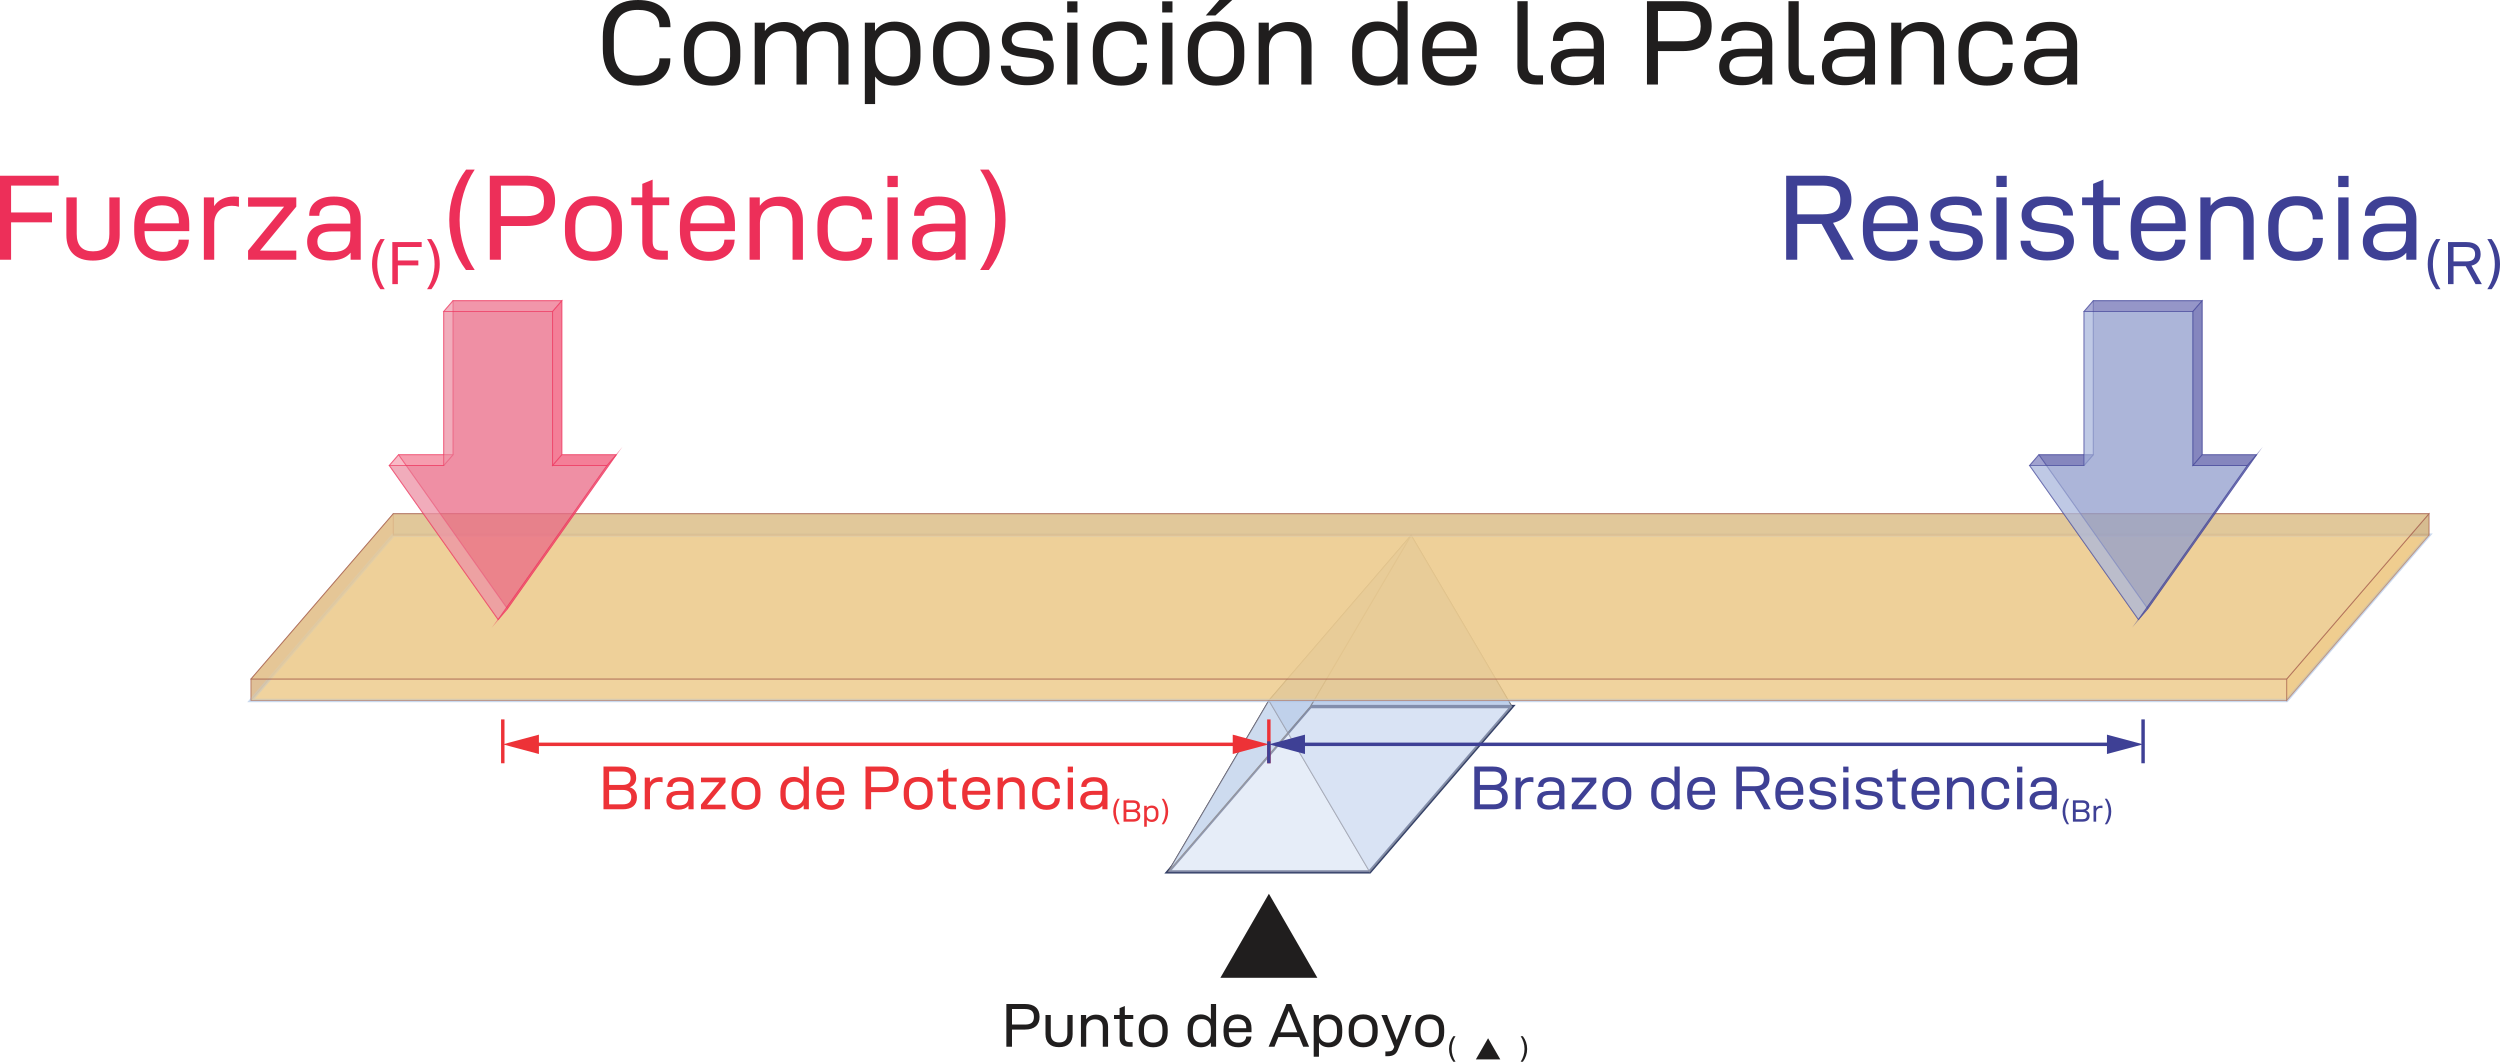 <?xml version="1.0" encoding="UTF-8"?>
<!DOCTYPE svg PUBLIC "-//W3C//DTD SVG 1.1//EN" "http://www.w3.org/Graphics/SVG/1.1/DTD/svg11.dtd">
<!-- Creator: CorelDRAW -->
<svg xmlns="http://www.w3.org/2000/svg" xml:space="preserve" width="512.6mm" height="217.696mm" version="1.1" style="shape-rendering:geometricPrecision; text-rendering:geometricPrecision; image-rendering:optimizeQuality; fill-rule:evenodd; clip-rule:evenodd"
viewBox="0 0 61597.83 26159.94"
 xmlns:xlink="http://www.w3.org/1999/xlink"
 xmlns:xodm="http://www.corel.com/coreldraw/odm/2003">
 <defs>
  <style type="text/css">
   <![CDATA[
    .str3 {stroke:#96989A;stroke-width:24.03;stroke-miterlimit:22.926;stroke-opacity:0.502}
    .str6 {stroke:#A45E4D;stroke-width:24.03;stroke-miterlimit:22.926;stroke-opacity:0.502}
    .str9 {stroke:#ED2F59;stroke-width:24.03;stroke-miterlimit:22.926;stroke-opacity:0.502}
    .str2 {stroke:#7D7E9D;stroke-width:24.03;stroke-miterlimit:22.926;stroke-opacity:0.502}
    .str11 {stroke:#3E4095;stroke-width:24.03;stroke-miterlimit:22.926;stroke-opacity:0.502}
    .str4 {stroke:#A45E4D;stroke-width:24.03;stroke-linecap:round;stroke-linejoin:round;stroke-miterlimit:22.926;stroke-opacity:0.502}
    .str8 {stroke:#ED2F59;stroke-width:24.03;stroke-linecap:round;stroke-linejoin:round;stroke-miterlimit:22.926;stroke-opacity:0.502}
    .str10 {stroke:#3E4095;stroke-width:24.03;stroke-linecap:round;stroke-linejoin:round;stroke-miterlimit:22.926;stroke-opacity:0.502}
    .str5 {stroke:#ADC4E5;stroke-width:84.79;stroke-miterlimit:22.926;stroke-opacity:0.639}
    .str7 {stroke:#A45E4D;stroke-width:24.03;stroke-miterlimit:22.926;stroke-opacity:0.729}
    .str12 {stroke:#ED3237;stroke-width:84.79;stroke-miterlimit:22.926}
    .str1 {stroke:#313E67;stroke-width:84.79;stroke-miterlimit:22.926}
    .str13 {stroke:#3E4095;stroke-width:84.79;stroke-miterlimit:22.926}
    .str0 {stroke:#373435;stroke-width:24.03;stroke-linecap:round;stroke-linejoin:round;stroke-miterlimit:22.926}
    .fil23 {fill:none}
    .fil1 {fill:#DEE8F6}
    .fil0 {fill:#ADC4E5}
    .fil21 {fill:#ED2F59;fill-rule:nonzero}
    .fil24 {fill:#ED3237;fill-rule:nonzero}
    .fil20 {fill:#3E4095;fill-rule:nonzero}
    .fil22 {fill:#201E1E;fill-rule:nonzero}
    .fil7 {fill:#847059;fill-opacity:0.502}
    .fil11 {fill:#F5A3B4;fill-opacity:0.502}
    .fil14 {fill:#F16885;fill-opacity:0.502}
    .fil13 {fill:#EB96A9;fill-opacity:0.502}
    .fil2 {fill:#EDF2FA;fill-opacity:0.502}
    .fil3 {fill:#D3DEF1;fill-opacity:0.502}
    .fil19 {fill:#8B8EC5;fill-opacity:0.502}
    .fil16 {fill:#8B8EC5;fill-opacity:0.502}
    .fil17 {fill:#6D6FB2;fill-opacity:0.502}
    .fil4 {fill:#A16938;fill-opacity:0.502}
    .fil8 {fill:#EBC277;fill-opacity:0.502}
    .fil6 {fill:#EDCE94;fill-opacity:0.502}
    .fil10 {fill:#ED2F59;fill-rule:nonzero;fill-opacity:0.502}
    .fil12 {fill:#E7879D;fill-rule:nonzero;fill-opacity:0.502}
    .fil18 {fill:#B9CBE8;fill-rule:nonzero;fill-opacity:0.502}
    .fil15 {fill:#3E4095;fill-rule:nonzero;fill-opacity:0.502}
    .fil5 {fill:#EBC277;fill-opacity:0.639}
    .fil9 {fill:#EDCE94;fill-opacity:0.729}
   ]]>
  </style>
 </defs>
 <g id="Capa_x0020_1">
  <g id="_2031625049072">
   <polygon class="fil0 str0" points="37253,17409.3 32285.19,17409.3 34769.1,13186.7 "/>
   <polygon class="fil1 str1" points="28779.66,21481.38 32285.19,17409.3 37253,17409.3 33747.46,21481.38 "/>
   <polygon class="fil0 str0" points="34769.1,13186.7 32285.19,17409.3 28779.66,21481.38 31263.55,17258.79 "/>
   <polygon class="fil2 str2" points="31263.55,17258.79 32505.52,19370.08 33747.46,21481.38 31263.55,21481.38 28779.66,21481.38 30021.6,19370.08 "/>
   <polygon class="fil3 str3" points="34769.1,13186.7 31263.55,17258.79 33747.46,21481.38 37253,17409.3 "/>
  </g>
  <g id="_2031625054160">
   <polygon class="fil4 str4" points="9690.13,12657.98 9690.13,13186.71 6184.59,17258.79 6184.59,16730.05 "/>
   <polygon class="fil5 str5" points="9690.13,13186.71 6184.59,17258.79 56342.51,17258.79 59848.05,13186.71 "/>
   <polygon class="fil6 str6" points="56342.51,16730.05 56342.51,17258.79 6184.59,17258.79 6184.59,16730.05 "/>
   <polygon class="fil7 str4" points="59848.05,12657.98 59848.05,13186.71 9690.13,13186.71 9690.13,12657.98 "/>
   <polygon class="fil8 str6" points="59848.05,12657.98 59848.05,13186.71 56342.51,17258.79 56342.51,16730.05 "/>
   <polygon class="fil9 str7" points="9690.13,12657.98 6184.59,16730.05 56342.51,16730.05 59848.05,12657.98 "/>
  </g>
  <g id="_2031625054352">
   <polygon class="fil10 str8" points="11161.27,7408.54 11161.27,11204.29 9820.1,11204.29 12502.43,15000.04 15184.76,11204.29 13843.6,11204.29 13843.6,7408.54 "/>
   <polygon class="fil11 str8" points="11161.27,7408.54 10932.68,7674.07 10932.68,11469.82 11161.27,11204.29 "/>
   <polygon class="fil11 str8" points="11161.27,11204.29 10932.68,11469.82 9591.52,11469.82 9820.1,11204.29 "/>
   <polygon class="fil11 str8" points="9820.1,11204.29 9591.52,11469.82 12273.85,15265.57 12502.43,15000.04 "/>
   <polygon class="fil12 str9" points="10932.68,7674.07 10932.68,11469.82 9591.52,11469.82 12273.85,15265.57 14956.18,11469.82 13615.01,11469.82 13615.01,7674.07 "/>
   <polygon class="fil13 str9" points="11161.27,7408.54 10932.68,7674.07 13615.01,7674.07 13843.6,7408.54 "/>
   <polygon class="fil14 str9" points="13843.6,7408.54 13615.01,7674.07 13615.01,11469.82 13843.6,11204.29 "/>
   <polygon class="fil14 str9" points="13843.6,11204.29 13615.01,11469.82 14956.18,11469.82 15184.76,11204.29 "/>
   <polygon class="fil14 str9" points="15184.76,11204.29 14956.18,11469.82 12273.85,15265.57 12502.43,15000.04 "/>
  </g>
  <g id="_2031625066448">
   <polygon class="fil15 str10" points="51576.83,7408.54 51576.83,11204.29 50235.67,11204.29 52917.99,15000.04 55600.32,11204.29 54259.16,11204.29 54259.16,7408.54 "/>
   <polygon class="fil16 str10" points="51576.83,7408.54 51348.25,7674.07 51348.25,11469.82 51576.83,11204.29 "/>
   <polygon class="fil17 str10" points="51576.83,11204.29 51348.25,11469.82 50007.08,11469.82 50235.67,11204.29 "/>
   <polygon class="fil16 str10" points="50235.67,11204.29 50007.08,11469.82 52689.41,15265.57 52917.99,15000.04 "/>
   <polygon class="fil18 str11" points="51348.25,7674.07 51348.25,11469.82 50007.08,11469.82 52689.41,15265.57 55371.74,11469.82 54030.58,11469.82 54030.58,7674.07 "/>
   <polygon class="fil19 str11" points="51576.83,7408.54 51348.25,7674.07 54030.58,7674.07 54259.16,7408.54 "/>
   <polygon class="fil17 str11" points="54259.16,7408.54 54030.58,7674.07 54030.58,11469.82 54259.16,11204.29 "/>
   <polygon class="fil17 str11" points="54259.16,11204.29 54030.58,11469.82 55371.74,11469.82 55600.32,11204.29 "/>
   <polygon class="fil17 str11" points="55600.32,11204.29 55371.74,11469.82 52689.41,15265.57 52917.99,15000.04 "/>
  </g>
  <path class="fil20" d="M44882.76 5517.53l483.1 882.18 312.07 0 -513.11 -909.2c148.03,-34.01 260.56,-99.51 337.57,-196.53 77.02,-97.02 115.53,-220.56 115.53,-370.58 0,-192.04 -60.52,-339.08 -181.55,-441.09 -121.02,-102.02 -295.55,-153.03 -523.61,-153.03l-903.19 0 0 2070.44 273.06 0 0 -882.18 600.13 0zm-600.13 -237.05l0 -708.15 618.13 0c150.03,0 261.56,28.5 334.57,85.51 73.01,57.02 109.52,145.53 109.52,265.56 0,122.03 -34.5,212.05 -103.51,270.06 -69.02,58 -176.54,87.01 -322.58,87.01l-636.13 0zm1872.4 414.08l1101.23 0 0 -180.03c0,-220.05 -60.01,-388.59 -180.03,-505.6 -120.02,-117.03 -285.06,-175.54 -495.1,-175.54 -214.05,0 -381.09,63.51 -501.11,190.54 -120.02,127.03 -180.03,308.57 -180.03,544.62l0 123.03c0,240.05 63,422.58 189.04,547.61 126.03,125.02 301.07,187.53 525.11,187.53 128.04,0 239.55,-22.5 334.58,-67.51 95.02,-45.01 168.03,-106.02 219.04,-183.04 51.01,-77.02 77.52,-163.54 79.51,-259.56l0 -11.99 -252.05 0 0 9c-1.99,84.02 -35.51,153.53 -100.52,208.54 -65.01,55.01 -156.53,82.52 -274.56,82.52 -310.07,0 -465.1,-166.04 -465.1,-498.11l0 -12zm121.53 -526.61c73.01,-73.01 174.53,-109.52 304.56,-109.52 134.02,0 237.55,34.5 310.56,103.52 73.01,69.01 109.52,173.53 109.52,313.56l0 27 -846.17 0c7.99,-150.03 48.5,-261.56 121.53,-334.57zm1435.81 1122.24c114.03,85.02 273.06,127.52 477.1,127.52 206.04,0 368.58,-41.51 487.6,-124.53 119.03,-83.01 178.53,-199.54 178.53,-349.57 0,-124.02 -41.51,-220.05 -124.52,-288.07 -83.02,-68.01 -210.55,-112.02 -382.59,-132.03l-234.05 -30.01c-112.02,-12 -191.04,-34.51 -237.04,-67.51 -46.01,-33.01 -69.02,-81.52 -69.02,-145.53 0,-74.01 32.01,-131.03 96.03,-171.03 64.01,-40.02 160.04,-60.01 288.07,-60.01 126.02,0 223.55,21.5 292.56,64.51 69.01,43.02 103.52,105.53 103.52,187.55l0 9 243.05 0 0 -12c0,-140.03 -57.02,-251.05 -171.03,-333.07 -114.03,-82.01 -271.06,-123.03 -471.1,-123.03 -192.04,0 -344.08,40.51 -456.1,121.53 -112.03,81.02 -168.04,192.54 -168.04,334.57 0,122.03 40.02,216.55 120.02,283.56 80.02,67.02 205.05,110.53 375.09,130.54l219.04 27c116.02,12 200.55,35 253.55,69.01 53.02,34.01 79.51,84.02 79.51,150.03 0,80.02 -36.51,141.03 -109.52,183.04 -73.01,42.01 -173.53,63.02 -301.56,63.02 -142.04,0 -247.05,-24 -315.07,-72.02 -68.01,-48.01 -102.02,-113.02 -102.02,-195.04l0 -6 -243.05 0 0 9c0,148.03 57.01,264.56 171.03,349.58zm1476.3 -1957.92l0 276.06 255.06 0 0 -276.06 -255.06 0zm0 531.12l0 1536.33 255.06 0 0 -1536.33 -255.06 0zm768.17 1426.81c114.03,85.02 273.06,127.52 477.1,127.52 206.04,0 368.58,-41.51 487.6,-124.53 119.03,-83.01 178.53,-199.54 178.53,-349.57 0,-124.02 -41.51,-220.05 -124.52,-288.07 -83.02,-68.01 -210.55,-112.02 -382.59,-132.03l-234.05 -30.01c-112.02,-12 -191.04,-34.51 -237.04,-67.51 -46.01,-33.01 -69.02,-81.52 -69.02,-145.53 0,-74.01 32.01,-131.03 96.03,-171.03 64.01,-40.02 160.04,-60.01 288.07,-60.01 126.02,0 223.55,21.5 292.56,64.51 69.01,43.02 103.52,105.53 103.52,187.55l0 9 243.05 0 0 -12c0,-140.03 -57.02,-251.05 -171.03,-333.07 -114.03,-82.01 -271.06,-123.03 -471.1,-123.03 -192.04,0 -344.08,40.51 -456.1,121.53 -112.03,81.02 -168.04,192.54 -168.04,334.57 0,122.03 40.02,216.55 120.02,283.56 80.02,67.02 205.05,110.53 375.09,130.54l219.04 27c116.02,12 200.55,35 253.55,69.01 53.02,34.01 79.51,84.02 79.51,150.03 0,80.02 -36.51,141.03 -109.52,183.04 -73.01,42.01 -173.53,63.02 -301.56,63.02 -142.04,0 -247.05,-24 -315.07,-72.02 -68.01,-48.01 -102.02,-113.02 -102.02,-195.04l0 -6 -243.05 0 0 9c0,148.03 57.01,264.56 171.03,349.58zm1869.4 -1234.77l408.09 0 0 -192.04 -408.09 0 0 -438.09 -255.06 105.03 0 333.07 -270.05 0 0 192.04 270.05 0 0 903.19c0,294.06 153.03,441.1 459.1,441.1l171.03 0 0 -222.05 -129.02 0c-88.02,0 -151.03,-18 -189.04,-54.02 -38.01,-36 -57.02,-96.01 -57.02,-180.03l0 -888.19zm927.2 639.13l1101.23 0 0 -180.03c0,-220.05 -60.01,-388.59 -180.03,-505.6 -120.02,-117.03 -285.06,-175.54 -495.1,-175.54 -214.05,0 -381.09,63.51 -501.11,190.54 -120.02,127.03 -180.03,308.57 -180.03,544.62l0 123.03c0,240.05 63,422.58 189.04,547.61 126.03,125.02 301.07,187.53 525.11,187.53 128.04,0 239.55,-22.5 334.58,-67.51 95.02,-45.01 168.03,-106.02 219.04,-183.04 51.01,-77.02 77.52,-163.54 79.51,-259.56l0 -11.99 -252.05 0 0 9c-1.99,84.02 -35.51,153.53 -100.52,208.54 -65.01,55.01 -156.53,82.52 -274.56,82.52 -310.07,0 -465.1,-166.04 -465.1,-498.11l0 -12zm121.53 -526.61c73.01,-73.01 174.53,-109.52 304.56,-109.52 134.02,0 237.55,34.5 310.56,103.52 73.01,69.01 109.52,173.53 109.52,313.56l0 27 -846.17 0c7.99,-150.03 48.5,-261.56 121.53,-334.57zm1339.78 -304.56l0 1536.33 255.06 0 0 -900.2c0,-132.03 38.51,-236.04 115.53,-312.06 77.02,-76.02 179.53,-114.03 307.57,-114.03 124.02,0 218.54,33.01 283.56,99.03 65.01,66.01 97.52,164.03 97.52,294.06l0 933.2 255.06 0 0 -966.21c0,-184.04 -50.01,-328.07 -150.03,-432.1 -100.03,-104.02 -241.06,-156.03 -423.1,-156.03 -104.02,0 -198.04,19 -282.06,57.01 -84.02,38.01 -153.03,94.02 -207.05,168.04l0 -207.05 -252.05 0zm1857.39 1378.79c124.04,123.03 297.07,184.54 519.11,184.54 202.05,0 359.58,-49.51 472.61,-148.53 113.02,-99.02 169.53,-233.55 169.53,-403.58l0 -12 -249.05 0 0 12c0,102.02 -34.01,182.03 -102.02,240.05 -68.01,58.02 -165.04,87.01 -291.07,87.01 -300.06,0 -450.09,-167.03 -450.09,-501.1l0 -141.03c0,-332.07 150.03,-498.11 450.09,-498.11 126.03,0 223.05,29 291.07,87.01 68.01,58.02 102.02,139.03 102.02,243.05l0 15.01 249.05 0 0 -15.01c0,-174.04 -57.01,-310.56 -171.03,-409.59 -114.03,-99.02 -272.06,-148.53 -474.1,-148.53 -220.05,0 -392.08,61.51 -516.12,184.54 -124.02,123.03 -186.03,301.56 -186.03,535.61l0 153.03c0,234.05 62.01,412.59 186.03,535.61zm1539.33 -1909.9l0 276.06 255.06 0 0 -276.06 -255.06 0zm0 531.12l0 1536.33 255.06 0 0 -1536.33 -255.06 0zm1755.38 121.53c-114.03,-95.02 -278.07,-142.53 -492.11,-142.53 -188.04,0 -336.07,41.51 -444.09,124.53 -108.03,83.01 -162.03,196.55 -162.03,340.57l0 9 249.05 0 0 -9c0,-80.01 30.51,-142.03 91.52,-186.03 61.01,-44.02 150.53,-66.02 268.56,-66.02 270.05,0 405.08,116.02 405.08,348.08l0 105.03 -477.1 0c-192.04,0 -338.08,38.5 -438.09,115.52 -100.03,77.02 -150.03,187.55 -150.03,331.58 0,150.03 48.51,264.55 145.52,343.57 97.02,79.01 238.56,118.52 424.6,118.52 228.04,0 395.07,-64.01 501.1,-192.04l0 174.04 249.06 0 0 -1002.21c0,-180.05 -57.02,-317.58 -171.03,-412.59zm-192.04 1129.74c-72.02,64.01 -184.05,96.03 -336.07,96.03 -126.03,0 -219.05,-21.01 -279.06,-63.02 -60.01,-42.01 -90.02,-107.02 -90.02,-195.04 0,-86.02 30.5,-149.54 91.52,-190.54 61.01,-41.01 156.53,-61.51 286.56,-61.51l435.09 0 0 120.02c0,132.03 -36.01,230.05 -108.02,294.06zm693.89 717.15c34.5,104.03 85.76,202.05 153.78,294.07l108.03 0c-59.01,-87.03 -104.77,-184.29 -137.28,-291.81 -32.52,-107.53 -48.76,-216.3 -48.76,-326.33 0,-109.02 16.25,-217.3 48.76,-324.81 32.51,-107.53 78.27,-205.31 137.28,-293.32l-106.53 0c-68.01,90.02 -119.53,187.29 -154.54,291.81 -35,104.52 -52.51,213.3 -52.51,326.31 0,112.03 17.26,220.05 51.77,324.07zm884.44 -273.06l241.55 441.1 156.04 0 -256.56 -454.59c74.01,-17 130.27,-49.76 168.79,-98.27 38.5,-48.51 57.76,-110.28 57.76,-185.3 0,-96.01 -30.26,-169.53 -90.77,-220.54 -60.52,-51.01 -147.78,-76.52 -261.81,-76.52l-451.6 0 0 1035.23 136.53 0 0 -441.1 300.07 0zm-300.07 -118.52l0 -354.07 309.07 0c75.01,0 130.78,14.25 167.29,42.76 36.51,28.5 54.76,72.76 54.76,132.77 0,61.02 -17.26,106.02 -51.76,135.03 -34.51,29.01 -88.27,43.51 -161.29,43.51l-318.07 0zm968.45 393.84c-32.51,107.53 -78.27,204.79 -137.28,291.81l108.03 0c68.01,-92.02 119.28,-190.04 153.78,-294.07 34.51,-104.02 51.77,-212.04 51.77,-324.07 0,-113.02 -17.51,-221.79 -52.51,-326.31 -35,-104.52 -86.52,-201.8 -154.54,-291.81l-106.53 0c59.01,88.01 104.77,185.79 137.28,293.32 32.52,107.51 48.76,215.8 48.76,324.81 0,110.03 -16.25,218.8 -48.76,326.33z"/>
  <path class="fil21" d="M273.06 4572.33l1173.25 0 0 -243.05 -1446.31 0 0 2070.44 273.06 0 0 -921.19 1008.22 0 0 -243.06 -1008.22 0 0 -663.13zm1530.33 1684.85c112.02,109.03 274.05,163.54 486.1,163.54 214.04,0 377.58,-54.51 490.61,-163.54 113.02,-109.03 169.53,-264.56 169.53,-466.6l0 -927.2 -255.06 0 0 900.2c0,144.02 -32.51,251.55 -97.52,322.57 -65.02,71.02 -166.54,106.52 -304.56,106.52 -268.06,0 -402.09,-143.02 -402.09,-429.08l0 -900.2 -255.06 0 0 927.2c0,202.04 56.01,357.57 168.04,466.6zm1758.37 -562.62l1101.23 0 0 -180.03c0,-220.05 -60.01,-388.59 -180.03,-505.6 -120.02,-117.03 -285.06,-175.54 -495.1,-175.54 -214.05,0 -381.09,63.51 -501.11,190.54 -120.02,127.03 -180.03,308.57 -180.03,544.62l0 123.03c0,240.05 63,422.58 189.04,547.61 126.03,125.02 301.07,187.53 525.11,187.53 128.04,0 239.55,-22.5 334.58,-67.51 95.02,-45.01 168.03,-106.02 219.04,-183.04 51.01,-77.02 77.52,-163.54 79.51,-259.56l0 -11.99 -252.05 0 0 9c-1.99,84.02 -35.51,153.53 -100.52,208.54 -65.01,55.01 -156.53,82.52 -274.56,82.52 -310.07,0 -465.1,-166.04 -465.1,-498.11l0 -12zm121.53 -526.61c73.01,-73.01 174.53,-109.52 304.56,-109.52 134.02,0 237.55,34.5 310.56,103.52 73.01,69.01 109.52,173.53 109.52,313.56l0 27 -846.17 0c7.99,-150.03 48.5,-261.56 121.53,-334.57zm1339.78 -304.56l0 1536.33 255.06 0 0 -885.19c0,-136.03 40.51,-244.05 121.53,-324.07 81.02,-80.02 187.55,-120.02 319.57,-120.02 58,0 114.03,8 168.03,24l0 -243.05c-38.01,-6 -79.01,-9 -123.03,-9 -106.02,0 -201.04,19.5 -285.06,58.51 -84.01,39.02 -152.02,98.53 -204.04,178.54l0 -216.05 -252.05 0zm2277.48 228.05l0 -228.05 -1188.25 0 0 228.05 888.18 0 -888.18 1083.22 0 225.05 1188.25 0 0 -225.05 -894.19 0 894.19 -1083.22zm1416.3 -106.53c-114.03,-95.02 -278.07,-142.53 -492.11,-142.53 -188.04,0 -336.07,41.51 -444.09,124.53 -108.03,83.01 -162.03,196.55 -162.03,340.57l0 9 249.05 0 0 -9c0,-80.01 30.51,-142.03 91.52,-186.03 61.01,-44.02 150.53,-66.02 268.56,-66.02 270.05,0 405.08,116.02 405.08,348.08l0 105.03 -477.1 0c-192.04,0 -338.08,38.5 -438.09,115.52 -100.03,77.02 -150.03,187.55 -150.03,331.58 0,150.03 48.51,264.55 145.52,343.57 97.02,79.01 238.56,118.52 424.6,118.52 228.04,0 395.07,-64.01 501.1,-192.04l0 174.04 249.06 0 0 -1002.21c0,-180.05 -57.02,-317.58 -171.03,-412.59zm-192.04 1129.74c-72.02,64.01 -184.05,96.03 -336.07,96.03 -126.03,0 -219.05,-21.01 -279.06,-63.02 -60.01,-42.01 -90.02,-107.02 -90.02,-195.04 0,-86.02 30.5,-149.54 91.52,-190.54 61.01,-41.01 156.53,-61.51 286.56,-61.51l435.09 0 0 120.02c0,132.03 -36.01,230.05 -108.02,294.06zm2648.06 -51.01c69.02,208.05 171.54,404.09 307.57,588.12l216.05 0c-118.03,-174.04 -209.55,-368.58 -274.56,-583.62 -65.01,-215.05 -97.52,-432.6 -97.52,-652.64 0,-218.04 32.51,-434.6 97.52,-649.64 65.01,-215.05 156.53,-410.59 274.56,-586.63l-213.04 0c-136.03,180.05 -239.05,374.59 -309.07,583.63 -70.01,209.04 -105.01,426.59 -105.01,652.64 0,224.04 34.5,440.09 103.51,648.13zm2321.01 -1576.84c-122.03,-105.03 -298.06,-157.53 -528.11,-157.53l-897.19 0 0 2070.44 273.06 0 0 -831.17 624.14 0c232.04,0 408.58,-53.02 529.6,-159.04 121.03,-106.02 181.55,-259.06 181.55,-459.1 0,-204.03 -61.02,-358.57 -183.04,-463.59zm-195.04 750.16c-70.02,59.01 -179.04,88.53 -327.07,88.53l-630.13 0 0 -753.16 612.13 0c156.03,0 270.05,29.5 342.07,88.52 72.02,59.01 108.02,156.53 108.02,292.56 0,130.03 -35,224.54 -105.01,283.56zm808.67 1005.21c125.03,123.03 297.57,184.54 517.61,184.54 218.06,0 389.09,-61.51 513.11,-184.54 124.02,-123.02 186.04,-301.56 186.04,-535.61l0 -153.03c0,-232.04 -62.02,-410.08 -186.04,-534.11 -124.02,-124.02 -295.06,-186.04 -513.11,-186.04 -220.04,0 -392.57,61.51 -517.61,184.54 -125.02,123.03 -187.53,301.56 -187.53,535.61l0 153.03c0,234.05 62.51,412.59 187.53,535.61zm961.71 -541.61c0,334.07 -149.03,501.1 -447.09,501.1 -298.06,0 -447.09,-167.03 -447.09,-501.1l0 -141.03c0,-332.07 149.03,-498.11 447.09,-498.11 298.06,0 447.09,166.04 447.09,498.11l0 141.03zm1011.21 -645.14l408.09 0 0 -192.04 -408.09 0 0 -438.09 -255.06 105.03 0 333.07 -270.05 0 0 192.04 270.05 0 0 903.19c0,294.06 153.03,441.1 459.1,441.1l171.03 0 0 -222.05 -129.02 0c-88.02,0 -151.03,-18 -189.04,-54.02 -38.01,-36 -57.02,-96.01 -57.02,-180.03l0 -888.19zm927.2 639.13l1101.23 0 0 -180.03c0,-220.05 -60.01,-388.59 -180.03,-505.6 -120.02,-117.03 -285.06,-175.54 -495.1,-175.54 -214.05,0 -381.09,63.51 -501.11,190.54 -120.02,127.03 -180.03,308.57 -180.03,544.62l0 123.03c0,240.05 63,422.58 189.04,547.61 126.03,125.02 301.07,187.53 525.11,187.53 128.04,0 239.55,-22.5 334.58,-67.51 95.02,-45.01 168.03,-106.02 219.04,-183.04 51.01,-77.02 77.52,-163.54 79.51,-259.56l0 -11.99 -252.05 0 0 9c-1.99,84.02 -35.51,153.53 -100.52,208.54 -65.01,55.01 -156.53,82.52 -274.56,82.52 -310.07,0 -465.1,-166.04 -465.1,-498.11l0 -12zm121.53 -526.61c73.01,-73.01 174.53,-109.52 304.56,-109.52 134.02,0 237.55,34.5 310.56,103.52 73.01,69.01 109.52,173.53 109.52,313.56l0 27 -846.17 0c7.99,-150.03 48.5,-261.56 121.53,-334.57zm1339.78 -304.56l0 1536.33 255.06 0 0 -900.2c0,-132.03 38.51,-236.04 115.53,-312.06 77.02,-76.02 179.53,-114.03 307.57,-114.03 124.02,0 218.54,33.01 283.56,99.03 65.01,66.01 97.52,164.03 97.52,294.06l0 933.2 255.06 0 0 -966.21c0,-184.04 -50.01,-328.07 -150.03,-432.1 -100.03,-104.02 -241.06,-156.03 -423.1,-156.03 -104.02,0 -198.04,19 -282.06,57.01 -84.02,38.01 -153.03,94.02 -207.05,168.04l0 -207.05 -252.05 0zm1857.39 1378.79c124.04,123.03 297.07,184.54 519.11,184.54 202.05,0 359.58,-49.51 472.61,-148.53 113.02,-99.02 169.53,-233.55 169.53,-403.58l0 -12 -249.05 0 0 12c0,102.02 -34.01,182.03 -102.02,240.05 -68.01,58.02 -165.04,87.01 -291.07,87.01 -300.06,0 -450.09,-167.03 -450.09,-501.1l0 -141.03c0,-332.07 150.03,-498.11 450.09,-498.11 126.03,0 223.05,29 291.07,87.01 68.01,58.02 102.02,139.03 102.02,243.05l0 15.01 249.05 0 0 -15.01c0,-174.04 -57.01,-310.56 -171.03,-409.59 -114.03,-99.02 -272.06,-148.53 -474.1,-148.53 -220.05,0 -392.08,61.51 -516.12,184.54 -124.02,123.03 -186.03,301.56 -186.03,535.61l0 153.03c0,234.05 62.01,412.59 186.03,535.61zm1539.33 -1909.9l0 276.06 255.06 0 0 -276.06 -255.06 0zm0 531.12l0 1536.33 255.06 0 0 -1536.33 -255.06 0zm1755.38 121.53c-114.03,-95.02 -278.07,-142.53 -492.11,-142.53 -188.04,0 -336.07,41.51 -444.09,124.53 -108.03,83.01 -162.03,196.55 -162.03,340.57l0 9 249.05 0 0 -9c0,-80.01 30.51,-142.03 91.52,-186.03 61.01,-44.02 150.53,-66.02 268.56,-66.02 270.05,0 405.08,116.02 405.08,348.08l0 105.03 -477.1 0c-192.04,0 -338.08,38.5 -438.09,115.52 -100.03,77.02 -150.03,187.55 -150.03,331.58 0,150.03 48.51,264.55 145.52,343.57 97.02,79.01 238.56,118.52 424.6,118.52 228.04,0 395.07,-64.01 501.1,-192.04l0 174.04 249.06 0 0 -1002.21c0,-180.05 -57.02,-317.58 -171.03,-412.59zm-192.04 1129.74c-72.02,64.01 -184.05,96.03 -336.07,96.03 -126.03,0 -219.05,-21.01 -279.06,-63.02 -60.01,-42.01 -90.02,-107.02 -90.02,-195.04 0,-86.02 30.5,-149.54 91.52,-190.54 61.01,-41.01 156.53,-61.51 286.56,-61.51l435.09 0 0 120.02c0,132.03 -36.01,230.05 -108.02,294.06zm994.71 -46.5c-65.02,215.04 -156.54,409.58 -274.56,583.62l216.04 0c136.03,-184.04 238.56,-380.08 307.57,-588.12 69.01,-208.05 103.52,-424.09 103.52,-648.13 0,-226.05 -35,-443.6 -105.03,-652.64 -70.01,-209.04 -173.03,-403.58 -309.06,-583.63l-213.04 0c118.02,176.05 209.54,371.58 274.56,586.63 65.01,215.04 97.52,431.59 97.52,649.64 0,220.04 -32.51,437.59 -97.52,652.64zm-15205 763.65c34.5,104.03 85.76,202.05 153.78,294.07l108.03 0c-59.01,-87.03 -104.77,-184.29 -137.28,-291.81 -32.52,-107.53 -48.76,-216.3 -48.76,-326.33 0,-109.02 16.25,-217.3 48.76,-324.81 32.51,-107.53 78.27,-205.31 137.28,-293.32l-106.53 0c-68.01,90.02 -119.53,187.29 -154.54,291.81 -35,104.52 -52.51,213.3 -52.51,326.31 0,112.03 17.26,220.05 51.77,324.07zm584.37 -745.65l586.63 0 0 -121.54 -723.17 0 0 1035.23 136.53 0 0 -460.6 504.11 0 0 -121.53 -504.11 0 0 -331.57zm855.93 747.91c-32.51,107.53 -78.27,204.79 -137.28,291.81l108.03 0c68.01,-92.02 119.28,-190.04 153.78,-294.07 34.51,-104.02 51.77,-212.04 51.77,-324.07 0,-113.02 -17.51,-221.79 -52.51,-326.31 -35,-104.52 -86.52,-201.8 -154.54,-291.81l-106.53 0c59.01,88.01 104.77,185.79 137.28,293.32 32.52,107.51 48.76,215.8 48.76,324.81 0,110.03 -16.25,218.8 -48.76,326.33z"/>
  <polygon class="fil22" points="31264.59,22021.18 32458.52,24091.66 30069.33,24091.66 "/>
  <line class="fil23 str12" x1="12388.14" y1="17725.13" x2="12388.14" y2= "18806.15" />
  <line class="fil23 str12" x1="31263.55" y1="17725.13" x2="31263.55" y2= "18806.15" />
  <g>
   <path class="fil24" d="M30373.43 18101.29l890.13 238.51 -890.13 238.51 0 -477.02zm-17540.22 196.11l17985.29 0 0 84.79 -17985.29 0 0 -84.79zm445.06 -196.11l0 477.02 -890.13 -238.51 890.13 -238.51z"/>
  </g>
  <path class="fil20" d="M37104.72 19487.83c-30.02,-42.21 -74.02,-72.48 -132.02,-90.8 50.87,-18.31 90.04,-47.31 117.51,-86.99 27.47,-39.68 41.21,-86.48 41.21,-140.4 0,-92.59 -29.25,-162.79 -87.75,-210.61 -58.51,-47.81 -143.72,-71.73 -255.63,-71.73l-462.42 0 0 1053.03 471.57 0c114.96,0 202.47,-24.92 262.49,-74.78 60.02,-49.86 90.04,-122.59 90.04,-218.24 0,-64.1 -15.01,-117.26 -45.01,-159.49zm-640.22 -478.43l326.59 0c68.17,0 119.04,13.74 152.61,41.21 33.57,27.47 50.36,69.18 50.36,125.14 0,55.96 -17.04,97.42 -51.12,124.37 -34.09,26.97 -85.73,40.45 -154.91,40.45l-323.54 0 0 -331.17zm494.46 764.59c-34.6,29.5 -87.49,44.26 -158.72,44.26l-335.75 0 0 -355.59 326.59 0c146.51,0 219.76,58.5 219.76,175.5 0,61.05 -17.29,106.32 -51.89,135.83zm383.06 -615.03l0 781.38 129.72 0 0 -450.21c0,-69.18 20.61,-124.12 61.81,-164.82 41.21,-40.7 95.38,-61.05 162.53,-61.05 29.5,0 57.99,4.07 85.46,12.21l0 -123.62c-19.33,-3.05 -40.18,-4.58 -62.57,-4.58 -53.92,0 -102.25,9.91 -144.98,29.75 -42.73,19.84 -77.33,50.11 -103.78,90.81l0 -109.88 -128.19 0zm1117.12 61.8c-57.99,-48.32 -141.43,-72.48 -250.28,-72.48 -95.64,0 -170.93,21.11 -225.87,63.33 -54.94,42.23 -82.41,99.97 -82.41,173.22l0 4.58 126.67 0 0 -4.58c0,-40.7 15.51,-72.23 46.55,-94.62 31.03,-22.39 76.56,-33.57 136.58,-33.57 137.35,0 206.03,59.01 206.03,177.03l0 53.41 -242.65 0c-97.67,0 -171.95,19.59 -222.81,58.75 -50.87,39.17 -76.31,95.39 -76.31,168.64 0,76.31 24.67,134.55 74.02,174.74 49.34,40.2 121.32,60.29 215.94,60.29 115.99,0 200.94,-32.55 254.86,-97.67l0 88.52 126.67 0 0 -509.73c0,-91.57 -29,-161.52 -86.99,-209.85zm-97.67 574.59c-36.63,32.55 -93.6,48.84 -170.93,48.84 -64.1,0 -111.41,-10.68 -141.93,-32.05 -30.52,-21.37 -45.78,-54.44 -45.78,-99.2 0,-43.75 15.51,-76.05 46.55,-96.92 31.03,-20.85 79.61,-31.28 145.74,-31.28l221.29 0 0 61.05c0,67.15 -18.31,117.01 -54.94,149.56zm970.62 -520.41l0 -115.99 -604.35 0 0 115.99 451.73 0 -451.73 550.93 0 114.46 604.35 0 0 -114.46 -454.79 0 454.79 -550.93zm243.42 585.26c63.58,62.57 151.34,93.86 263.25,93.86 110.9,0 197.89,-31.29 260.97,-93.86 63.08,-62.57 94.62,-153.37 94.62,-272.41l0 -77.83c0,-118.02 -31.54,-208.57 -94.62,-271.65 -63.08,-63.08 -150.07,-94.62 -260.97,-94.62 -111.91,0 -199.67,31.28 -263.25,93.85 -63.59,62.57 -95.39,153.38 -95.39,272.42l0 77.83c0,119.04 31.8,209.84 95.39,272.41zm489.12 -275.46c0,169.9 -75.8,254.86 -227.39,254.86 -151.59,0 -227.39,-84.96 -227.39,-254.86l0 -71.73c0,-168.9 75.8,-253.34 227.39,-253.34 151.59,0 227.39,84.44 227.39,253.34l0 71.73zm706.6 275.46c57.99,62.57 136.85,93.86 236.55,93.86 55.97,0 105.31,-9.91 148.05,-29.77 42.73,-19.84 76.81,-48.57 102.25,-86.22l0 102.25 128.19 0 0 -1053.03 -128.19 0 0 375.43c-25.44,-36.63 -60.28,-65.62 -104.53,-86.99 -44.26,-21.37 -93.86,-32.05 -148.82,-32.05 -96.65,0 -174.23,31.54 -232.73,94.62 -58.51,63.08 -87.76,152.61 -87.76,268.6l0 83.94c0,117.01 29,206.78 86.99,269.36zm427.33 -84.69c-39.68,42.73 -95.12,64.1 -166.36,64.1 -69.18,0 -122.85,-21.11 -161,-63.34 -38.15,-42.21 -57.24,-106.06 -57.24,-191.52l0 -70.2c0,-85.46 18.82,-149.31 56.47,-191.53 37.65,-42.21 91.06,-63.33 160.24,-63.33 71.24,0 126.93,21.37 167.13,64.1 40.18,42.73 60.28,101.23 60.28,175.5l0 102.25c0,73.25 -19.84,131.25 -59.52,173.98zm500.57 -193.82l560.09 0 0 -91.57c0,-111.91 -30.52,-197.64 -91.57,-257.16 -61.05,-59.52 -144.98,-89.27 -251.81,-89.27 -108.86,0 -193.82,32.3 -254.86,96.9 -61.05,64.61 -91.57,156.94 -91.57,277l0 62.57c0,122.09 32.05,214.93 96.15,278.51 64.1,63.59 153.12,95.39 267.07,95.39 65.12,0 121.84,-11.44 170.17,-34.34 48.32,-22.89 85.46,-53.92 111.41,-93.09 25.94,-39.16 39.41,-83.17 40.44,-132l0 -6.1 -128.19 0 0 4.58c-1.02,42.73 -18.06,78.08 -51.12,106.06 -33.07,27.99 -79.62,41.97 -139.65,41.97 -157.7,0 -236.55,-84.44 -236.55,-253.34l0 -6.1zm61.81 -267.84c37.13,-37.13 88.77,-55.7 154.9,-55.7 68.17,0 120.82,17.54 157.96,52.65 37.13,35.1 55.7,88.26 55.7,159.49l0 13.74 -430.37 0c4.07,-76.31 24.67,-133.03 61.81,-170.17zm1464.31 177.8l245.71 448.68 158.72 0 -260.97 -462.42c75.28,-17.29 132.52,-50.61 171.7,-99.97 39.16,-49.34 58.75,-112.16 58.75,-188.47 0,-97.67 -30.77,-172.45 -92.32,-224.34 -61.56,-51.89 -150.33,-77.83 -266.31,-77.83l-459.36 0 0 1053.03 138.88 0 0 -448.68 305.23 0zm-305.23 -120.56l0 -360.17 314.38 0c76.31,0 133.03,14.49 170.17,43.49 37.13,29 55.7,74.02 55.7,135.07 0,62.07 -17.54,107.85 -52.65,137.35 -35.1,29.5 -89.79,44.26 -164.06,44.26l-323.54 0zm952.3 210.61l560.09 0 0 -91.57c0,-111.91 -30.52,-197.64 -91.57,-257.16 -61.05,-59.52 -144.98,-89.27 -251.81,-89.27 -108.86,0 -193.82,32.3 -254.86,96.9 -61.05,64.61 -91.57,156.94 -91.57,277l0 62.57c0,122.09 32.05,214.93 96.15,278.51 64.1,63.59 153.12,95.39 267.07,95.39 65.12,0 121.84,-11.44 170.17,-34.34 48.32,-22.89 85.46,-53.92 111.41,-93.09 25.94,-39.16 39.41,-83.17 40.44,-132l0 -6.1 -128.19 0 0 4.58c-1.02,42.73 -18.06,78.08 -51.12,106.06 -33.07,27.99 -79.62,41.97 -139.65,41.97 -157.7,0 -236.55,-84.44 -236.55,-253.34l0 -6.1zm61.81 -267.84c37.13,-37.13 88.77,-55.7 154.9,-55.7 68.17,0 120.82,17.54 157.96,52.65 37.13,35.1 55.7,88.26 55.7,159.49l0 13.74 -430.37 0c4.07,-76.31 24.67,-133.03 61.81,-170.17zm730.25 570.77c57.99,43.25 138.88,64.87 242.65,64.87 104.8,0 187.46,-21.11 248,-63.34 60.53,-42.21 90.8,-101.48 90.8,-177.79 0,-63.08 -21.11,-111.91 -63.33,-146.51 -42.23,-34.6 -107.09,-56.97 -194.59,-67.15l-119.04 -15.26c-56.97,-6.1 -97.17,-17.56 -120.56,-34.34 -23.4,-16.79 -35.1,-41.46 -35.1,-74.01 0,-37.65 16.28,-66.64 48.84,-86.99 32.55,-20.34 81.39,-30.52 146.51,-30.52 64.1,0 113.7,10.94 148.8,32.81 35.1,21.88 52.65,53.68 52.65,95.39l0 4.58 123.62 0 0 -6.1c0,-71.22 -29,-127.69 -86.99,-169.4 -57.99,-41.71 -137.86,-62.57 -239.6,-62.57 -97.67,0 -175,20.6 -231.97,61.8 -56.97,41.21 -85.46,97.94 -85.46,170.17 0,62.07 20.34,110.13 61.05,144.21 40.7,34.09 104.28,56.21 190.77,66.39l111.41 13.74c59.01,6.1 102,17.81 128.96,35.1 26.95,17.29 40.44,42.73 40.44,76.31 0,40.7 -18.57,71.73 -55.7,93.09 -37.14,21.37 -88.26,32.05 -153.38,32.05 -72.23,0 -125.65,-12.21 -160.24,-36.63 -34.6,-24.42 -51.89,-57.49 -51.89,-99.2l0 -3.05 -123.62 0 0 4.58c0,75.28 29,134.55 86.99,177.79zm750.85 -995.79l0 140.4 129.72 0 0 -140.4 -129.72 0zm0 270.12l0 781.38 129.72 0 0 -781.38 -129.72 0zm390.69 725.67c57.99,43.25 138.88,64.87 242.65,64.87 104.8,0 187.46,-21.11 248,-63.34 60.53,-42.21 90.8,-101.48 90.8,-177.79 0,-63.08 -21.11,-111.91 -63.33,-146.51 -42.23,-34.6 -107.09,-56.97 -194.59,-67.15l-119.04 -15.26c-56.97,-6.1 -97.17,-17.56 -120.56,-34.34 -23.4,-16.79 -35.1,-41.46 -35.1,-74.01 0,-37.65 16.28,-66.64 48.84,-86.99 32.55,-20.34 81.39,-30.52 146.51,-30.52 64.1,0 113.7,10.94 148.8,32.81 35.1,21.88 52.65,53.68 52.65,95.39l0 4.58 123.62 0 0 -6.1c0,-71.22 -29,-127.69 -86.99,-169.4 -57.99,-41.71 -137.86,-62.57 -239.6,-62.57 -97.67,0 -175,20.6 -231.97,61.8 -56.97,41.21 -85.46,97.94 -85.46,170.17 0,62.07 20.34,110.13 61.05,144.21 40.7,34.09 104.28,56.21 190.77,66.39l111.41 13.74c59.01,6.1 102,17.81 128.96,35.1 26.95,17.29 40.44,42.73 40.44,76.31 0,40.7 -18.57,71.73 -55.7,93.09 -37.14,21.37 -88.26,32.05 -153.38,32.05 -72.23,0 -125.65,-12.21 -160.24,-36.63 -34.6,-24.42 -51.89,-57.49 -51.89,-99.2l0 -3.05 -123.62 0 0 4.58c0,75.28 29,134.55 86.99,177.79zm950.78 -627.99l207.55 0 0 -97.67 -207.55 0 0 -222.81 -129.72 53.41 0 169.4 -137.35 0 0 97.67 137.35 0 0 459.36c0,149.56 77.83,224.34 233.5,224.34l86.99 0 0 -112.93 -65.62 0c-44.76,0 -76.81,-9.16 -96.15,-27.47 -19.33,-18.31 -29,-48.84 -29,-91.57l0 -451.73zm471.57 325.06l560.1 0 0 -91.57c0,-111.91 -30.52,-197.64 -91.58,-257.16 -61.05,-59.52 -144.98,-89.27 -251.81,-89.27 -108.86,0 -193.82,32.3 -254.86,96.9 -61.05,64.61 -91.57,156.94 -91.57,277l0 62.57c0,122.09 32.05,214.93 96.15,278.51 64.1,63.59 153.12,95.39 267.07,95.39 65.12,0 121.84,-11.44 170.17,-34.34 48.32,-22.89 85.46,-53.92 111.41,-93.09 25.96,-39.16 39.43,-83.17 40.45,-132l0 -6.1 -128.21 0 0 4.58c-1.02,42.73 -18.06,78.08 -51.12,106.06 -33.07,27.99 -79.62,41.97 -139.65,41.97 -157.7,0 -236.55,-84.44 -236.55,-253.34l0 -6.1zm61.81 -267.84c37.13,-37.13 88.77,-55.7 154.9,-55.7 68.17,0 120.82,17.54 157.96,52.65 37.13,35.1 55.7,88.26 55.7,159.49l0 13.74 -430.37 0c4.07,-76.31 24.67,-133.03 61.81,-170.17zm681.42 -154.9l0 781.38 129.72 0 0 -457.84c0,-67.15 19.59,-120.06 58.76,-158.72 39.16,-38.66 91.3,-57.99 156.42,-57.99 63.08,0 111.15,16.79 144.22,50.36 33.06,33.57 49.59,83.43 49.59,149.56l0 474.63 129.72 0 0 -491.41c0,-93.6 -25.44,-166.85 -76.31,-219.76 -50.87,-52.91 -122.59,-79.36 -215.18,-79.36 -52.91,0 -100.72,9.66 -143.46,29 -42.73,19.33 -77.83,47.81 -105.3,85.46l0 -105.3 -128.19 0zm944.67 701.25c63.08,62.57 151.09,93.86 264.02,93.86 102.76,0 182.88,-25.19 240.37,-75.55 57.48,-50.36 86.22,-118.77 86.22,-205.26l0 -6.1 -126.67 0 0 6.1c0,51.89 -17.29,92.59 -51.89,122.09 -34.6,29.5 -83.94,44.26 -148.03,44.26 -152.61,0 -228.92,-84.96 -228.92,-254.86l0 -71.73c0,-168.9 76.31,-253.34 228.92,-253.34 64.1,0 113.44,14.76 148.03,44.26 34.6,29.5 51.89,70.71 51.89,123.62l0 7.63 126.67 0 0 -7.63c0,-88.52 -29,-157.96 -86.99,-208.32 -57.99,-50.36 -138.37,-75.54 -241.13,-75.54 -111.91,0 -199.42,31.28 -262.49,93.85 -63.08,62.57 -94.62,153.38 -94.62,272.42l0 77.83c0,119.04 31.54,209.84 94.62,272.41zm782.9 -971.37l0 140.4 129.72 0 0 -140.4 -129.72 0zm0 270.12l0 781.38 129.72 0 0 -781.38 -129.72 0zm892.78 61.8c-57.99,-48.32 -141.43,-72.48 -250.28,-72.48 -95.64,0 -170.93,21.11 -225.87,63.33 -54.94,42.23 -82.41,99.97 -82.41,173.22l0 4.58 126.67 0 0 -4.58c0,-40.7 15.51,-72.23 46.55,-94.62 31.03,-22.39 76.56,-33.57 136.58,-33.57 137.35,0 206.03,59.01 206.03,177.03l0 53.41 -242.65 0c-97.67,0 -171.95,19.59 -222.81,58.75 -50.87,39.17 -76.31,95.39 -76.31,168.64 0,76.31 24.67,134.55 74.02,174.74 49.34,40.2 121.32,60.29 215.94,60.29 115.99,0 200.94,-32.55 254.86,-97.67l0 88.52 126.67 0 0 -509.73c0,-91.57 -29,-161.52 -86.99,-209.85zm-97.67 574.59c-36.63,32.55 -93.6,48.84 -170.93,48.84 -64.1,0 -111.41,-10.68 -141.93,-32.05 -30.52,-21.37 -45.78,-54.44 -45.78,-99.2 0,-43.75 15.51,-76.05 46.55,-96.92 31.03,-20.85 79.61,-31.28 145.74,-31.28l221.29 0 0 61.05c0,67.15 -18.31,117.01 -54.94,149.56zm352.92 364.74c17.54,52.91 43.62,102.76 78.22,149.56l54.94 0c-30.02,-44.26 -53.29,-93.73 -69.83,-148.42 -16.54,-54.69 -24.79,-110 -24.79,-165.96 0,-55.45 8.26,-110.52 24.79,-165.21 16.54,-54.69 39.81,-104.41 69.83,-149.18l-54.18 0c-34.6,45.78 -60.79,95.26 -78.59,148.42 -17.81,53.16 -26.71,108.48 -26.71,165.96 0,56.97 8.77,111.91 26.33,164.82zm617.32 -140.79c-15.01,-21.11 -37.01,-36.24 -66.01,-45.4 25.44,-9.16 45.03,-23.66 58.76,-43.5 13.74,-19.84 20.6,-43.24 20.6,-70.2 0,-46.29 -14.62,-81.39 -43.87,-105.3 -29.25,-23.9 -71.86,-35.86 -127.81,-35.86l-231.21 0 0 526.51 235.79 0c57.48,0 101.23,-12.46 131.25,-37.4 30.01,-24.92 45.01,-61.3 45.01,-109.11 0,-32.05 -7.5,-58.63 -22.51,-79.74zm-320.1 -239.22l163.3 0c34.08,0 59.52,6.86 76.31,20.6 16.79,13.74 25.18,34.6 25.18,62.57 0,27.99 -8.52,48.72 -25.56,62.2 -17.04,13.48 -42.86,20.21 -77.45,20.21l-161.77 0 0 -165.58zm247.23 382.29c-17.3,14.76 -43.75,22.13 -79.36,22.13l-167.87 0 0 -177.8 163.3 0c73.25,0 109.88,29.26 109.88,87.76 0,30.52 -8.65,53.16 -25.94,67.91zm191.53 -307.51l0 390.69 64.85 0 0 -225.11c0,-34.58 10.3,-62.05 30.91,-82.41 20.6,-20.34 47.69,-30.52 81.27,-30.52 14.74,0 29,2.04 42.73,6.1l0 -61.8c-9.67,-1.53 -20.1,-2.3 -31.29,-2.3 -26.97,0 -51.12,4.96 -72.48,14.89 -21.37,9.91 -38.67,25.05 -51.89,45.4l0 -54.94 -64.1 0zm346.8 306.37c-16.54,54.69 -39.8,104.16 -69.82,148.42l54.94 0c34.6,-46.81 60.66,-96.65 78.22,-149.56 17.54,-52.91 26.33,-107.85 26.33,-164.82 0,-57.49 -8.9,-112.8 -26.71,-165.96 -17.81,-53.16 -44.01,-102.63 -78.59,-148.42l-54.18 0c30.02,44.76 53.28,94.49 69.82,149.18 16.54,54.69 24.8,109.76 24.8,165.21 0,55.96 -8.27,111.28 -24.8,165.96z"/>
  <line class="fil23 str13" x1="31263.55" y1="18265.65" x2="31263.55" y2= "18806.15" />
  <line class="fil23 str13" x1="52803.7" y1="17725.13" x2="52803.7" y2= "18806.15" />
  <g>
   <path class="fil20" d="M51913.57 18101.29l890.13 238.51 -890.13 238.51 0 -477.02zm-20204.96 196.11l20650.02 0 0 84.79 -20650.02 0 0 -84.79zm445.06 -196.11l0 477.02 -890.13 -238.51 890.13 -238.51z"/>
  </g>
  <path class="fil24" d="M15648.46 19487.83c-30.02,-42.21 -74.02,-72.48 -132.02,-90.8 50.87,-18.31 90.04,-47.31 117.51,-86.99 27.47,-39.68 41.21,-86.48 41.21,-140.4 0,-92.59 -29.25,-162.79 -87.75,-210.61 -58.51,-47.81 -143.72,-71.73 -255.63,-71.73l-462.42 0 0 1053.03 471.57 0c114.96,0 202.47,-24.92 262.49,-74.78 60.02,-49.86 90.04,-122.59 90.04,-218.24 0,-64.1 -15.01,-117.26 -45.01,-159.49zm-640.22 -478.43l326.59 0c68.17,0 119.04,13.74 152.61,41.21 33.57,27.47 50.36,69.18 50.36,125.14 0,55.96 -17.04,97.42 -51.12,124.37 -34.09,26.97 -85.73,40.45 -154.91,40.45l-323.54 0 0 -331.17zm494.46 764.59c-34.6,29.5 -87.49,44.26 -158.72,44.26l-335.75 0 0 -355.59 326.59 0c146.51,0 219.76,58.5 219.76,175.5 0,61.05 -17.29,106.32 -51.89,135.83zm383.06 -615.03l0 781.38 129.72 0 0 -450.21c0,-69.18 20.61,-124.12 61.81,-164.82 41.21,-40.7 95.38,-61.05 162.53,-61.05 29.5,0 57.99,4.07 85.46,12.21l0 -123.62c-19.33,-3.05 -40.18,-4.58 -62.57,-4.58 -53.92,0 -102.25,9.91 -144.98,29.75 -42.73,19.84 -77.33,50.11 -103.78,90.81l0 -109.88 -128.19 0zm1117.12 61.8c-57.99,-48.32 -141.43,-72.48 -250.28,-72.48 -95.64,0 -170.93,21.11 -225.87,63.33 -54.94,42.23 -82.41,99.97 -82.41,173.22l0 4.58 126.67 0 0 -4.58c0,-40.7 15.51,-72.23 46.55,-94.62 31.03,-22.39 76.56,-33.57 136.58,-33.57 137.35,0 206.03,59.01 206.03,177.03l0 53.41 -242.65 0c-97.67,0 -171.95,19.59 -222.81,58.75 -50.87,39.17 -76.31,95.39 -76.31,168.64 0,76.31 24.67,134.55 74.02,174.74 49.34,40.2 121.32,60.29 215.94,60.29 115.99,0 200.94,-32.55 254.86,-97.67l0 88.52 126.67 0 0 -509.73c0,-91.57 -29,-161.52 -86.99,-209.85zm-97.67 574.59c-36.63,32.55 -93.6,48.84 -170.93,48.84 -64.1,0 -111.41,-10.68 -141.93,-32.05 -30.52,-21.37 -45.78,-54.44 -45.78,-99.2 0,-43.75 15.51,-76.05 46.55,-96.92 31.03,-20.85 79.61,-31.28 145.74,-31.28l221.29 0 0 61.05c0,67.15 -18.31,117.01 -54.94,149.56zm970.62 -520.41l0 -115.99 -604.35 0 0 115.99 451.73 0 -451.73 550.93 0 114.46 604.35 0 0 -114.46 -454.79 0 454.79 -550.93zm243.42 585.26c63.58,62.57 151.34,93.86 263.25,93.86 110.9,0 197.89,-31.29 260.97,-93.86 63.08,-62.57 94.62,-153.37 94.62,-272.41l0 -77.83c0,-118.02 -31.54,-208.57 -94.62,-271.65 -63.08,-63.08 -150.07,-94.62 -260.97,-94.62 -111.91,0 -199.67,31.28 -263.25,93.85 -63.59,62.57 -95.39,153.38 -95.39,272.42l0 77.83c0,119.04 31.8,209.84 95.39,272.41zm489.12 -275.46c0,169.9 -75.8,254.86 -227.39,254.86 -151.59,0 -227.39,-84.96 -227.39,-254.86l0 -71.73c0,-168.9 75.8,-253.34 227.39,-253.34 151.59,0 227.39,84.44 227.39,253.34l0 71.73zm706.6 275.46c57.99,62.57 136.85,93.86 236.55,93.86 55.97,0 105.31,-9.91 148.05,-29.77 42.73,-19.84 76.81,-48.57 102.25,-86.22l0 102.25 128.19 0 0 -1053.03 -128.19 0 0 375.43c-25.44,-36.63 -60.28,-65.62 -104.53,-86.99 -44.26,-21.37 -93.86,-32.05 -148.82,-32.05 -96.65,0 -174.23,31.54 -232.73,94.62 -58.51,63.08 -87.76,152.61 -87.76,268.6l0 83.94c0,117.01 29,206.78 86.99,269.36zm427.33 -84.69c-39.68,42.73 -95.12,64.1 -166.36,64.1 -69.18,0 -122.85,-21.11 -161,-63.34 -38.15,-42.21 -57.24,-106.06 -57.24,-191.52l0 -70.2c0,-85.46 18.82,-149.31 56.47,-191.53 37.65,-42.21 91.06,-63.33 160.24,-63.33 71.24,0 126.93,21.37 167.13,64.1 40.18,42.73 60.28,101.23 60.28,175.5l0 102.25c0,73.25 -19.84,131.25 -59.52,173.98zm500.57 -193.82l560.09 0 0 -91.57c0,-111.91 -30.52,-197.64 -91.57,-257.16 -61.05,-59.52 -144.98,-89.27 -251.81,-89.27 -108.86,0 -193.82,32.3 -254.86,96.9 -61.05,64.61 -91.57,156.94 -91.57,277l0 62.57c0,122.09 32.05,214.93 96.15,278.51 64.1,63.59 153.12,95.39 267.07,95.39 65.12,0 121.84,-11.44 170.17,-34.34 48.32,-22.89 85.46,-53.92 111.41,-93.09 25.94,-39.16 39.41,-83.17 40.44,-132l0 -6.1 -128.19 0 0 4.58c-1.02,42.73 -18.06,78.08 -51.12,106.06 -33.07,27.99 -79.62,41.97 -139.65,41.97 -157.7,0 -236.55,-84.44 -236.55,-253.34l0 -6.1zm61.81 -267.84c37.13,-37.13 88.77,-55.7 154.9,-55.7 68.17,0 120.82,17.54 157.96,52.65 37.13,35.1 55.7,88.26 55.7,159.49l0 13.74 -430.37 0c4.07,-76.31 24.67,-133.03 61.81,-170.17zm1745.12 -346.43c-62.07,-53.41 -151.59,-80.12 -268.6,-80.12l-456.31 0 0 1053.03 138.88 0 0 -422.74 317.43 0c118.02,0 207.81,-26.97 269.37,-80.88 61.55,-53.92 92.32,-131.75 92.32,-233.5 0,-103.78 -31.03,-182.38 -93.09,-235.79zm-99.2 381.53c-35.61,30.02 -91.06,45.03 -166.35,45.03l-320.49 0 0 -383.06 311.33 0c79.36,0 137.35,15.01 173.98,45.01 36.63,30.02 54.94,79.62 54.94,148.8 0,66.13 -17.81,114.21 -53.41,144.21zm411.3 511.25c63.58,62.57 151.34,93.86 263.25,93.86 110.9,0 197.89,-31.29 260.97,-93.86 63.08,-62.57 94.62,-153.37 94.62,-272.41l0 -77.83c0,-118.02 -31.54,-208.57 -94.62,-271.65 -63.08,-63.08 -150.07,-94.62 -260.97,-94.62 -111.91,0 -199.67,31.28 -263.25,93.85 -63.59,62.57 -95.39,153.38 -95.39,272.42l0 77.83c0,119.04 31.8,209.84 95.39,272.41zm489.12 -275.46c0,169.9 -75.8,254.86 -227.39,254.86 -151.59,0 -227.39,-84.96 -227.39,-254.86l0 -71.73c0,-168.9 75.8,-253.34 227.39,-253.34 151.59,0 227.39,84.44 227.39,253.34l0 71.73zm514.3 -328.12l207.55 0 0 -97.67 -207.55 0 0 -222.81 -129.72 53.41 0 169.4 -137.35 0 0 97.67 137.35 0 0 459.36c0,149.56 77.83,224.34 233.5,224.34l86.99 0 0 -112.93 -65.62 0c-44.76,0 -76.81,-9.16 -96.15,-27.47 -19.33,-18.31 -29,-48.84 -29,-91.57l0 -451.73zm471.57 325.06l560.09 0 0 -91.57c0,-111.91 -30.52,-197.64 -91.57,-257.16 -61.05,-59.52 -144.98,-89.27 -251.81,-89.27 -108.86,0 -193.82,32.3 -254.86,96.9 -61.05,64.61 -91.57,156.94 -91.57,277l0 62.57c0,122.09 32.05,214.93 96.15,278.51 64.1,63.59 153.12,95.39 267.07,95.39 65.12,0 121.84,-11.44 170.17,-34.34 48.32,-22.89 85.46,-53.92 111.41,-93.09 25.94,-39.16 39.41,-83.17 40.44,-132l0 -6.1 -128.19 0 0 4.58c-1.02,42.73 -18.06,78.08 -51.12,106.06 -33.07,27.99 -79.62,41.97 -139.65,41.97 -157.7,0 -236.55,-84.44 -236.55,-253.34l0 -6.1zm61.81 -267.84c37.13,-37.13 88.77,-55.7 154.9,-55.7 68.17,0 120.82,17.54 157.96,52.65 37.13,35.1 55.7,88.26 55.7,159.49l0 13.74 -430.37 0c4.07,-76.31 24.67,-133.03 61.81,-170.17zm681.41 -154.9l0 781.38 129.72 0 0 -457.84c0,-67.15 19.59,-120.06 58.76,-158.72 39.16,-38.66 91.3,-57.99 156.42,-57.99 63.08,0 111.15,16.79 144.22,50.36 33.06,33.57 49.59,83.43 49.59,149.56l0 474.63 129.72 0 0 -491.41c0,-93.6 -25.44,-166.85 -76.31,-219.76 -50.87,-52.91 -122.59,-79.36 -215.18,-79.36 -52.91,0 -100.72,9.66 -143.46,29 -42.73,19.33 -77.83,47.81 -105.3,85.46l0 -105.3 -128.19 0zm944.67 701.25c63.08,62.57 151.09,93.86 264.02,93.86 102.76,0 182.88,-25.19 240.37,-75.55 57.48,-50.36 86.22,-118.77 86.22,-205.26l0 -6.1 -126.67 0 0 6.1c0,51.89 -17.29,92.59 -51.89,122.09 -34.6,29.5 -83.94,44.26 -148.03,44.26 -152.61,0 -228.92,-84.96 -228.92,-254.86l0 -71.73c0,-168.9 76.31,-253.34 228.92,-253.34 64.1,0 113.44,14.76 148.03,44.26 34.6,29.5 51.89,70.71 51.89,123.62l0 7.63 126.67 0 0 -7.63c0,-88.52 -29,-157.96 -86.99,-208.32 -57.99,-50.36 -138.37,-75.54 -241.13,-75.54 -111.91,0 -199.42,31.28 -262.49,93.85 -63.08,62.57 -94.62,153.38 -94.62,272.42l0 77.83c0,119.04 31.54,209.84 94.62,272.41zm782.91 -971.37l0 140.4 129.72 0 0 -140.4 -129.72 0zm0 270.12l0 781.38 129.72 0 0 -781.38 -129.72 0zm892.78 61.8c-57.99,-48.32 -141.43,-72.48 -250.28,-72.48 -95.64,0 -170.93,21.11 -225.87,63.33 -54.94,42.23 -82.41,99.97 -82.41,173.22l0 4.58 126.67 0 0 -4.58c0,-40.7 15.51,-72.23 46.55,-94.62 31.03,-22.39 76.56,-33.57 136.58,-33.57 137.35,0 206.03,59.01 206.03,177.03l0 53.41 -242.65 0c-97.67,0 -171.95,19.59 -222.81,58.75 -50.87,39.17 -76.31,95.39 -76.31,168.64 0,76.31 24.67,134.55 74.02,174.74 49.34,40.2 121.32,60.29 215.94,60.29 115.99,0 200.94,-32.55 254.86,-97.67l0 88.52 126.67 0 0 -509.73c0,-91.57 -29,-161.52 -86.99,-209.85zm-97.67 574.59c-36.63,32.55 -93.6,48.84 -170.93,48.84 -64.1,0 -111.41,-10.68 -141.93,-32.05 -30.52,-21.37 -45.78,-54.44 -45.78,-99.2 0,-43.75 15.51,-76.05 46.55,-96.92 31.03,-20.85 79.61,-31.28 145.74,-31.28l221.29 0 0 61.05c0,67.15 -18.31,117.01 -54.94,149.56zm352.92 364.74c17.54,52.91 43.62,102.76 78.22,149.56l54.94 0c-30.02,-44.26 -53.29,-93.73 -69.83,-148.42 -16.54,-54.69 -24.79,-110 -24.79,-165.96 0,-55.45 8.26,-110.52 24.79,-165.21 16.54,-54.69 39.81,-104.41 69.83,-149.18l-54.18 0c-34.6,45.78 -60.79,95.26 -78.59,148.42 -17.81,53.16 -26.71,108.48 -26.71,165.96 0,56.97 8.77,111.91 26.33,164.82zm617.32 -140.79c-15.01,-21.11 -37.01,-36.24 -66.01,-45.4 25.44,-9.16 45.03,-23.66 58.76,-43.5 13.74,-19.84 20.6,-43.24 20.6,-70.2 0,-46.29 -14.62,-81.39 -43.87,-105.3 -29.25,-23.9 -71.86,-35.86 -127.81,-35.86l-231.21 0 0 526.51 235.79 0c57.48,0 101.23,-12.46 131.25,-37.4 30.01,-24.92 45.01,-61.3 45.01,-109.11 0,-32.05 -7.5,-58.63 -22.51,-79.74zm-320.1 -239.22l163.3 0c34.08,0 59.52,6.86 76.31,20.6 16.79,13.74 25.18,34.6 25.18,62.57 0,27.99 -8.52,48.72 -25.56,62.2 -17.04,13.48 -42.86,20.21 -77.45,20.21l-161.77 0 0 -165.58zm247.23 382.29c-17.3,14.76 -43.75,22.13 -79.36,22.13l-167.87 0 0 -177.8 163.3 0c73.25,0 109.88,29.26 109.88,87.76 0,30.52 -8.65,53.16 -25.94,67.91zm191.53 -307.51l0 514.3 64.85 0 0 -173.98c26.45,38.15 67.65,57.24 123.62,57.24 49.34,0 88.9,-15.78 118.65,-47.32 29.77,-31.53 44.64,-76.56 44.64,-135.06l0 -41.21c0,-57.99 -14.88,-102.63 -44.64,-133.91 -29.75,-31.29 -69.31,-46.94 -118.65,-46.94 -26.97,0 -51.12,5.22 -72.48,15.65 -21.37,10.43 -38.67,25.05 -51.89,43.87l0 -52.65 -64.1 0zm258.67 308.28c-18.82,21.37 -45.28,32.05 -79.36,32.05 -35.61,0 -63.59,-10.82 -83.94,-32.43 -20.34,-21.62 -30.52,-50.48 -30.52,-86.6l0 -51.13c0,-36.63 10.05,-65.74 30.14,-87.36 20.09,-21.62 47.69,-32.43 82.8,-32.43 35.1,0 62.07,10.55 80.88,31.66 18.82,21.11 28.24,53.03 28.24,95.76l0 34.34c0,42.73 -9.42,74.78 -28.24,96.15zm242.27 -1.91c-16.54,54.69 -39.8,104.16 -69.82,148.42l54.94 0c34.6,-46.81 60.66,-96.65 78.22,-149.56 17.54,-52.91 26.33,-107.85 26.33,-164.82 0,-57.49 -8.9,-112.8 -26.71,-165.96 -17.81,-53.16 -44.01,-102.63 -78.59,-148.42l-54.18 0c30.02,44.76 53.28,94.49 69.82,149.18 16.54,54.69 24.8,109.76 24.8,165.21 0,55.96 -8.27,111.28 -24.8,165.96z"/>
  <path class="fil22" d="M15078.03 1881.59c149.73,151.71 361.44,227.57 635.12,227.57 247.91,0 443.75,-58 587.53,-174.03 143.78,-116.02 215.68,-277.15 215.68,-483.41l0 -14.88 -267.73 0 0 11.9c0,134.86 -45.62,237.99 -136.85,309.38 -91.23,71.4 -222.12,107.09 -392.68,107.09 -200.3,0 -349.54,-53.55 -447.71,-160.64 -98.16,-107.09 -147.25,-272.7 -147.25,-496.8l0 -288.56c0,-232.04 48.58,-402.6 145.76,-511.67 97.18,-109.08 245.92,-163.62 446.23,-163.62 170.55,0 301.94,35.7 394.16,107.09 92.23,71.4 138.34,173.53 138.34,306.41l0 11.9 270.71 0 0 -14.88c0,-206.26 -71.4,-366.9 -214.2,-481.92 -142.78,-115.02 -338.14,-172.55 -586.04,-172.55 -275.66,0 -488.86,75.86 -639.59,227.59 -150.71,151.71 -226.08,377.3 -226.08,676.77l0 300.45c0,299.47 74.86,525.06 224.6,676.78zm1957.43 44.62c123.95,121.97 295.01,182.95 513.16,182.95 216.17,0 385.74,-60.98 508.7,-182.95 122.96,-121.97 184.43,-298.96 184.43,-531.01l0 -151.71c0,-230.06 -61.48,-406.56 -184.43,-529.53 -122.97,-122.96 -292.54,-184.43 -508.7,-184.43 -218.15,0 -389.21,60.98 -513.16,182.95 -123.95,121.96 -185.92,298.96 -185.92,531.01l0 151.71c0,232.04 61.97,409.04 185.92,531.01zm953.44 -536.96c0,331.19 -147.76,496.8 -443.25,496.8 -295.5,0 -443.26,-165.6 -443.26,-496.8l0 -139.81c0,-329.22 147.76,-493.83 443.26,-493.83 295.49,0 443.25,164.61 443.25,493.83l0 139.81zm606.86 -829.98l0 1523.12 252.87 0 0 -892.45c0,-130.9 38.18,-234.03 114.53,-309.38 76.35,-75.37 177.99,-113.05 304.91,-113.05 113.05,0 200.81,32.73 263.27,98.18 62.48,65.44 93.71,161.63 93.71,288.56l0 928.15 255.84 0 0 -919.22c0,-126.93 34.72,-224.6 104.13,-293.03 69.41,-68.42 168.57,-102.63 297.49,-102.63 120.97,0 213.19,32.73 276.66,98.18 63.46,65.44 95.2,162.62 95.2,291.53l0 925.18 252.86 0 0 -957.9c0,-184.43 -50.07,-327.72 -150.23,-429.86 -100.15,-102.13 -242.45,-153.2 -426.88,-153.2 -119,0 -221.62,19.83 -307.9,59.49 -86.27,39.67 -161.13,101.14 -224.59,184.44 -47.6,-77.35 -112.06,-137.34 -193.36,-179.99 -81.32,-42.64 -173.53,-63.95 -276.66,-63.95 -101.14,0 -193.37,18.84 -276.66,56.53 -83.3,37.67 -151.72,93.2 -205.27,166.59l0 -205.27 -249.89 0zm2713.06 0l0 2005.04 252.87 0 0 -678.26c103.13,148.74 263.77,223.11 481.92,223.11 192.38,0 346.57,-61.48 462.58,-184.44 116.02,-122.96 174.04,-298.47 174.04,-526.54l0 -160.64c0,-226.09 -58.02,-400.12 -174.04,-522.09 -116.01,-121.97 -270.21,-182.95 -462.58,-182.95 -105.11,0 -199.31,20.33 -282.61,60.98 -83.29,40.66 -150.73,97.67 -202.29,171.06l0 -205.27 -249.89 0zm1008.48 1201.84c-73.39,83.29 -176.51,124.94 -309.38,124.94 -138.83,0 -247.91,-42.14 -327.24,-126.43 -79.32,-84.29 -118.99,-196.83 -118.99,-337.65l0 -199.31c0,-142.79 39.16,-256.34 117.5,-340.63 78.34,-84.29 185.94,-126.43 322.77,-126.43 136.85,0 241.96,41.16 315.34,123.46 73.37,82.3 110.06,206.75 110.06,373.34l0 133.87c0,166.6 -36.69,291.54 -110.06,374.84zm858.24 165.1c123.95,121.97 295.01,182.95 513.16,182.95 216.17,0 385.74,-60.98 508.7,-182.95 122.96,-121.97 184.43,-298.96 184.43,-531.01l0 -151.71c0,-230.06 -61.48,-406.56 -184.43,-529.53 -122.97,-122.96 -292.54,-184.43 -508.7,-184.43 -218.15,0 -389.21,60.98 -513.16,182.95 -123.95,121.96 -185.92,298.96 -185.92,531.01l0 151.71c0,232.04 61.97,409.04 185.92,531.01zm953.44 -536.96c0,331.19 -147.76,496.8 -443.25,496.8 -295.5,0 -443.26,-165.6 -443.26,-496.8l0 -139.81c0,-329.22 147.76,-493.83 443.26,-493.83 295.49,0 443.25,164.61 443.25,493.83l0 139.81zm702.05 584.55c113.04,84.29 270.71,126.43 473,126.43 204.27,0 365.41,-41.15 483.41,-123.45 118,-82.3 177.01,-197.83 177.01,-346.57 0,-122.96 -41.16,-218.15 -123.46,-285.58 -82.3,-67.44 -208.73,-111.07 -379.28,-130.9l-232.04 -29.75c-111.06,-11.9 -189.4,-34.2 -235.01,-66.93 -45.62,-32.72 -68.42,-80.81 -68.42,-144.27 0,-73.39 31.74,-129.9 95.2,-169.57 63.46,-39.67 158.66,-59.49 285.59,-59.49 124.94,0 221.62,21.32 290.04,63.95 68.42,42.65 102.63,104.62 102.63,185.94l0 8.92 240.96 0 0 -11.9c0,-138.82 -56.51,-248.89 -169.56,-330.21 -113.05,-81.31 -268.73,-121.97 -467.05,-121.97 -190.39,0 -341.12,40.16 -452.18,120.48 -111.06,80.33 -166.59,190.89 -166.59,331.7 0,120.98 39.67,214.69 118.99,281.12 79.33,66.44 203.29,109.58 371.86,129.41l217.17 26.77c115.02,11.9 198.82,34.7 251.37,68.42 52.56,33.72 78.84,83.3 78.84,148.74 0,79.33 -36.19,139.81 -108.58,181.46 -72.39,41.65 -172.04,62.48 -298.98,62.48 -140.81,0 -244.93,-23.81 -312.35,-71.4 -67.44,-47.6 -101.14,-112.04 -101.14,-193.36l0 -5.95 -240.97 0 0 8.93c0,146.75 56.53,262.28 169.57,346.56zm1463.61 -1941.08l0 273.68 252.87 0 0 -273.68 -252.87 0zm0 526.54l0 1523.12 252.87 0 0 -1523.12 -252.87 0zm815.12 1366.94c122.96,121.97 294.51,182.95 514.64,182.95 200.31,0 356.49,-49.09 468.54,-147.25 112.04,-98.18 168.08,-231.54 168.08,-400.12l0 -11.9 -246.92 0 0 11.9c0,101.14 -33.71,180.48 -101.14,237.99 -67.43,57.51 -163.61,86.27 -288.56,86.27 -297.49,0 -446.23,-165.6 -446.23,-496.8l0 -139.81c0,-329.22 148.74,-493.83 446.23,-493.83 124.95,0 221.13,28.76 288.56,86.27 67.44,57.51 101.14,137.84 101.14,240.97l0 14.86 246.92 0 0 -14.86c0,-172.55 -56.53,-307.9 -169.57,-406.07 -113.04,-98.18 -269.73,-147.25 -470.02,-147.25 -218.16,0 -388.72,60.98 -511.67,182.95 -122.97,121.96 -184.44,298.96 -184.44,531.01l0 151.71c0,232.04 61.48,409.04 184.44,531.01zm1526.09 -1893.48l0 273.68 252.87 0 0 -273.68 -252.87 0zm0 526.54l0 1523.12 252.87 0 0 -1523.12 -252.87 0zm816.6 1366.94c123.95,121.97 295.01,182.95 513.16,182.95 216.17,0 385.74,-60.98 508.7,-182.95 122.96,-121.97 184.43,-298.96 184.43,-531.01l0 -151.71c0,-230.06 -61.48,-406.56 -184.43,-529.53 -122.97,-122.96 -292.54,-184.43 -508.7,-184.43 -218.15,0 -389.21,60.98 -513.16,182.95 -123.95,121.96 -185.92,298.96 -185.92,531.01l0 151.71c0,232.04 61.97,409.04 185.92,531.01zm953.44 -536.96c0,331.19 -147.76,496.8 -443.25,496.8 -295.5,0 -443.26,-165.6 -443.26,-496.8l0 -139.81c0,-329.22 147.76,-493.83 443.26,-493.83 295.49,0 443.25,164.61 443.25,493.83l0 139.81zm-362.93 -1389.26l-333.19 380.79 237.99 0 413.5 -380.79 -318.3 0zm969.79 559.27l0 1523.12 252.87 0 0 -892.45c0,-130.9 38.18,-234.03 114.53,-309.38 76.35,-75.37 177.99,-113.05 304.91,-113.05 122.97,0 216.67,32.73 281.13,98.18 64.45,65.44 96.67,162.62 96.67,291.53l0 925.18 252.87 0 0 -957.9c0,-182.45 -49.58,-325.25 -148.74,-428.37 -99.16,-103.13 -238.98,-154.69 -419.46,-154.69 -103.13,0 -196.34,18.84 -279.63,56.53 -83.3,37.67 -151.72,93.2 -205.27,166.59l0 -205.27 -249.89 0zm2472.1 1366.94c113.04,121.97 266.75,182.95 461.09,182.95 109.08,0 205.27,-19.33 288.56,-58 83.3,-38.68 149.74,-94.7 199.32,-168.08l0 199.31 249.89 0 0 -2052.64 -249.89 0 0 731.81c-49.58,-71.39 -117.51,-127.92 -203.78,-169.57 -86.27,-41.64 -182.95,-62.46 -290.05,-62.46 -188.4,0 -339.63,61.48 -453.66,184.43 -114.04,122.97 -171.06,297.49 -171.06,523.58l0 163.61c0,228.08 56.53,403.09 169.57,525.06zm832.95 -165.1c-77.34,83.29 -185.43,124.94 -324.26,124.94 -134.85,0 -239.47,-41.15 -313.84,-123.45 -74.37,-82.31 -111.56,-206.76 -111.56,-373.35l0 -136.85c0,-166.59 36.7,-291.03 110.07,-373.34 73.39,-82.3 177.5,-123.46 312.36,-123.46 138.82,0 247.4,41.65 325.74,124.95 78.34,83.29 117.51,197.33 117.51,342.1l0 199.31c0,142.79 -38.67,255.84 -116.02,339.14zm975.75 -377.81l1091.77 0 0 -178.5c0,-218.15 -59.49,-385.23 -178.48,-501.25 -119,-116.02 -282.61,-174.03 -490.85,-174.03 -212.2,0 -377.81,62.97 -496.81,188.9 -118.99,125.94 -178.48,305.91 -178.48,539.92l0 121.97c0,237.99 62.48,418.96 187.41,542.92 124.95,123.95 298.47,185.92 520.6,185.92 126.92,0 237.49,-22.32 331.7,-66.93 94.2,-44.62 166.59,-105.11 217.15,-181.46 50.58,-76.35 76.86,-162.13 78.84,-257.33l0 -11.9 -249.89 0 0 8.93c-1.98,83.29 -35.21,152.2 -99.67,206.75 -64.45,54.53 -155.18,81.81 -272.19,81.81 -307.4,0 -461.11,-164.61 -461.11,-493.83l0 -11.9zm120.49 -522.09c72.38,-72.38 173.03,-108.57 301.94,-108.57 132.87,0 235.5,34.2 307.89,102.62 72.39,68.42 108.58,172.04 108.58,310.87l0 26.77 -838.91 0c7.94,-148.74 48.1,-259.31 120.49,-331.7zm2088.33 1109.63c76.35,74.37 193.87,111.55 352.52,111.55l163.62 0 0 -226.08 -130.9 0c-91.23,0 -155.18,-18.84 -191.87,-56.53 -36.7,-37.68 -55.04,-101.14 -55.04,-190.39l0 -1579.64 -252.87 0 0 1594.51c0,156.67 38.18,272.2 114.53,346.57zm1848.87 -1291.09c-113.04,-94.2 -275.66,-141.3 -487.87,-141.3 -186.43,0 -333.19,41.16 -440.28,123.46 -107.09,82.3 -160.64,194.85 -160.64,337.65l0 8.93 246.91 0 0 -8.93c0,-79.33 30.25,-140.81 90.74,-184.44 60.48,-43.63 149.24,-65.44 266.24,-65.44 267.73,0 401.61,115.02 401.61,345.08l0 104.11 -473 0c-190.39,0 -335.17,38.18 -434.33,114.53 -99.16,76.35 -148.74,185.94 -148.74,328.72 0,148.74 48.1,262.29 144.28,340.63 96.18,78.34 236.5,117.5 420.93,117.5 226.09,0 391.7,-63.46 496.81,-190.38l0 172.54 246.91 0 0 -993.59c0,-178.5 -56.53,-314.84 -169.57,-409.05zm-190.39 1120.03c-71.39,63.46 -182.45,95.2 -333.18,95.2 -124.94,0 -217.17,-20.83 -276.66,-62.48 -59.49,-41.65 -89.25,-106.1 -89.25,-193.36 0,-85.28 30.25,-148.25 90.74,-188.9 60.49,-40.65 155.18,-60.98 284.1,-60.98l431.35 0 0 118.99c0,130.9 -35.7,228.08 -107.11,291.54zm2832.04 -1613.85c-120.97,-104.13 -295.5,-156.18 -523.57,-156.18l-889.48 0 0 2052.64 270.71 0 0 -824.04 618.77 0c230.06,0 405.07,-52.55 525.06,-157.66 119.99,-105.11 179.97,-256.83 179.97,-455.16 0,-202.28 -60.48,-355.49 -181.46,-459.6zm-193.36 743.7c-69.41,58.51 -177.5,87.76 -324.26,87.76l-624.71 0 0 -746.68 606.87 0c154.69,0 267.73,29.25 339.12,87.76 71.4,58.51 107.09,155.18 107.09,290.05 0,128.92 -34.7,222.62 -104.11,281.12zm1698.63 -249.89c-113.04,-94.2 -275.66,-141.3 -487.87,-141.3 -186.43,0 -333.19,41.16 -440.28,123.46 -107.09,82.3 -160.64,194.85 -160.64,337.65l0 8.93 246.91 0 0 -8.93c0,-79.33 30.25,-140.81 90.74,-184.44 60.48,-43.63 149.24,-65.44 266.24,-65.44 267.73,0 401.61,115.02 401.61,345.08l0 104.11 -473 0c-190.39,0 -335.17,38.18 -434.33,114.53 -99.16,76.35 -148.74,185.94 -148.74,328.72 0,148.74 48.1,262.29 144.28,340.63 96.18,78.34 236.5,117.5 420.93,117.5 226.09,0 391.7,-63.46 496.81,-190.38l0 172.54 246.91 0 0 -993.59c0,-178.5 -56.53,-314.84 -169.57,-409.05zm-190.39 1120.03c-71.39,63.46 -182.45,95.2 -333.18,95.2 -124.94,0 -217.17,-20.83 -276.66,-62.48 -59.49,-41.65 -89.25,-106.1 -89.25,-193.36 0,-85.28 30.25,-148.25 90.74,-188.9 60.49,-40.65 155.18,-60.98 284.1,-60.98l431.35 0 0 118.99c0,130.9 -35.7,228.08 -107.11,291.54zm873.11 171.06c76.35,74.37 193.87,111.55 352.52,111.55l163.62 0 0 -226.08 -130.9 0c-91.23,0 -155.18,-18.84 -191.87,-56.53 -36.7,-37.68 -55.04,-101.14 -55.04,-190.39l0 -1579.64 -252.87 0 0 1594.51c0,156.67 38.18,272.2 114.53,346.57zm1848.87 -1291.09c-113.04,-94.2 -275.66,-141.3 -487.87,-141.3 -186.43,0 -333.19,41.16 -440.28,123.46 -107.09,82.3 -160.64,194.85 -160.64,337.65l0 8.93 246.91 0 0 -8.93c0,-79.33 30.25,-140.81 90.74,-184.44 60.48,-43.63 149.24,-65.44 266.24,-65.44 267.73,0 401.61,115.02 401.61,345.08l0 104.11 -473 0c-190.39,0 -335.17,38.18 -434.33,114.53 -99.16,76.35 -148.74,185.94 -148.74,328.72 0,148.74 48.1,262.29 144.28,340.63 96.18,78.34 236.5,117.5 420.93,117.5 226.09,0 391.7,-63.46 496.81,-190.38l0 172.54 246.91 0 0 -993.59c0,-178.5 -56.53,-314.84 -169.57,-409.05zm-190.39 1120.03c-71.39,63.46 -182.45,95.2 -333.18,95.2 -124.94,0 -217.17,-20.83 -276.66,-62.48 -59.49,-41.65 -89.25,-106.1 -89.25,-193.36 0,-85.28 30.25,-148.25 90.74,-188.9 60.49,-40.65 155.18,-60.98 284.1,-60.98l431.35 0 0 118.99c0,130.9 -35.7,228.08 -107.11,291.54zm758.58 -1240.51l0 1523.12 252.87 0 0 -892.45c0,-130.9 38.18,-234.03 114.53,-309.38 76.35,-75.37 177.99,-113.05 304.91,-113.05 122.97,0 216.67,32.73 281.13,98.18 64.45,65.44 96.67,162.62 96.67,291.53l0 925.18 252.87 0 0 -957.9c0,-182.45 -49.58,-325.25 -148.74,-428.37 -99.16,-103.13 -238.98,-154.69 -419.46,-154.69 -103.13,0 -196.34,18.84 -279.63,56.53 -83.3,37.67 -151.72,93.2 -205.27,166.59l0 -205.27 -249.89 0zm1841.43 1366.94c122.96,121.97 294.51,182.95 514.64,182.95 200.31,0 356.49,-49.09 468.54,-147.25 112.04,-98.18 168.08,-231.54 168.08,-400.12l0 -11.9 -246.92 0 0 11.9c0,101.14 -33.71,180.48 -101.14,237.99 -67.43,57.51 -163.61,86.27 -288.56,86.27 -297.49,0 -446.23,-165.6 -446.23,-496.8l0 -139.81c0,-329.22 148.74,-493.83 446.23,-493.83 124.95,0 221.13,28.76 288.56,86.27 67.44,57.51 101.14,137.84 101.14,240.97l0 14.86 246.92 0 0 -14.86c0,-172.55 -56.53,-307.9 -169.57,-406.07 -113.04,-98.18 -269.73,-147.25 -470.02,-147.25 -218.16,0 -388.72,60.98 -511.67,182.95 -122.97,121.96 -184.44,298.96 -184.44,531.01l0 151.71c0,232.04 61.48,409.04 184.44,531.01zm2570.26 -1246.46c-113.04,-94.2 -275.66,-141.3 -487.87,-141.3 -186.43,0 -333.19,41.16 -440.28,123.46 -107.09,82.3 -160.64,194.85 -160.64,337.65l0 8.93 246.91 0 0 -8.93c0,-79.33 30.25,-140.81 90.74,-184.44 60.48,-43.63 149.24,-65.44 266.24,-65.44 267.73,0 401.61,115.02 401.61,345.08l0 104.11 -473 0c-190.39,0 -335.17,38.18 -434.33,114.53 -99.16,76.35 -148.74,185.94 -148.74,328.72 0,148.74 48.1,262.29 144.28,340.63 96.18,78.34 236.5,117.5 420.93,117.5 226.09,0 391.7,-63.46 496.81,-190.38l0 172.54 246.91 0 0 -993.59c0,-178.5 -56.53,-314.84 -169.57,-409.05zm-190.39 1120.03c-71.39,63.46 -182.45,95.2 -333.18,95.2 -124.94,0 -217.17,-20.83 -276.66,-62.48 -59.49,-41.65 -89.25,-106.1 -89.25,-193.36 0,-85.28 30.25,-148.25 90.74,-188.9 60.49,-40.65 155.18,-60.98 284.1,-60.98l431.35 0 0 118.99c0,130.9 -35.7,228.08 -107.11,291.54z"/>
  <g id="_2031625040048">
   <polygon class="fil22" points="36665.07,25580.97 36965.71,26102.35 36364.08,26102.35 "/>
   <path class="fil22" d="M37537.84 26011.52c-16.54,54.69 -39.8,104.16 -69.82,148.42l54.94 0c34.6,-46.81 60.66,-96.65 78.22,-149.56 17.54,-52.91 26.33,-107.85 26.33,-164.82 0,-57.49 -8.9,-112.8 -26.71,-165.96 -17.81,-53.16 -44.01,-102.63 -78.59,-148.42l-54.18 0c30.02,44.76 53.28,94.49 69.82,149.18 16.54,54.69 24.8,109.76 24.8,165.21 0,55.96 -8.27,111.28 -24.8,165.96zm-1808.47 -1.14c17.54,52.91 43.62,102.76 78.22,149.56l54.94 0c-30.02,-44.26 -53.29,-93.73 -69.83,-148.42 -16.54,-54.69 -24.79,-110 -24.79,-165.96 0,-55.45 8.26,-110.52 24.79,-165.21 16.54,-54.69 39.81,-104.41 69.83,-149.18l-54.18 0c-34.6,45.78 -60.79,95.26 -78.59,148.42 -17.81,53.16 -26.71,108.48 -26.71,165.96 0,56.97 8.77,111.91 26.33,164.82zm-275.09 -575.35c0,169.9 -75.8,254.86 -227.39,254.86 -151.59,0 -227.39,-84.96 -227.39,-254.86l0 -71.73c0,-168.9 75.8,-253.34 227.39,-253.34 151.59,0 227.39,84.44 227.39,253.34l0 71.73zm-489.12 275.46c63.58,62.57 151.34,93.86 263.25,93.86 110.9,0 197.89,-31.29 260.97,-93.86 63.08,-62.57 94.62,-153.37 94.62,-272.41l0 -77.83c0,-118.02 -31.54,-208.57 -94.62,-271.65 -63.08,-63.08 -150.07,-94.62 -260.97,-94.62 -111.91,0 -199.67,31.28 -263.25,93.85 -63.59,62.57 -95.39,153.38 -95.39,272.42l0 77.83c0,119.04 31.8,209.84 95.39,272.41zm-185.43 -701.25l-135.83 0 -228.92 615.03 -239.6 -615.03 -138.88 0 315.91 781.38 -9.16 25.94c-12.21,33.57 -29.5,56.97 -51.89,70.2 -22.39,13.23 -56.47,19.84 -102.25,19.84l-54.94 0 0 117.51 54.94 0c66.13,0 119.54,-12.21 160.24,-36.63 40.7,-24.42 71.73,-64.1 93.09,-119.04l337.27 -859.21zm-964.51 425.79c0,169.9 -75.8,254.86 -227.39,254.86 -151.59,0 -227.39,-84.96 -227.39,-254.86l0 -71.73c0,-168.9 75.8,-253.34 227.39,-253.34 151.59,0 227.39,84.44 227.39,253.34l0 71.73zm-489.12 275.46c63.58,62.57 151.34,93.86 263.25,93.86 110.9,0 197.89,-31.29 260.97,-93.86 63.08,-62.57 94.62,-153.37 94.62,-272.41l0 -77.83c0,-118.02 -31.54,-208.57 -94.62,-271.65 -63.08,-63.08 -150.07,-94.62 -260.97,-94.62 -111.91,0 -199.67,31.28 -263.25,93.85 -63.59,62.57 -95.39,153.38 -95.39,272.42l0 77.83c0,119.04 31.8,209.84 95.39,272.41zm-440.29 -84.69c-37.65,42.73 -90.55,64.1 -158.72,64.1 -71.22,0 -127.17,-21.62 -167.87,-64.87 -40.7,-43.24 -61.05,-100.98 -61.05,-173.21l0 -102.25c0,-73.25 20.09,-131.5 60.29,-174.75 40.18,-43.24 95.38,-64.85 165.58,-64.85 70.2,0 124.12,21.11 161.77,63.33 37.65,42.23 56.47,106.07 56.47,191.53l0 68.68c0,85.46 -18.82,149.56 -56.47,192.29zm-517.36 -616.55l0 1028.61 129.72 0 0 -347.96c52.91,76.31 135.32,114.46 247.23,114.46 98.69,0 177.8,-31.54 237.32,-94.62 59.52,-63.08 89.27,-153.12 89.27,-270.12l0 -82.41c0,-115.99 -29.75,-205.27 -89.27,-267.84 -59.52,-62.57 -138.63,-93.85 -237.32,-93.85 -53.92,0 -102.25,10.43 -144.98,31.28 -42.73,20.86 -77.33,50.11 -103.78,87.76l0 -105.3 -128.19 0zm-402.9 425.79l-421.21 0 210.61 -526.51 210.61 526.51zm47.31 117.51l96.15 238.08 146.51 0 -441.05 -1053.03 -117.51 0 -439.52 1053.03 144.98 0 94.62 -238.08 515.83 0zm-1674.92 -388.41c37.13,-37.13 88.77,-55.7 154.9,-55.7 68.17,0 120.82,17.54 157.96,52.65 37.13,35.1 55.7,88.26 55.7,159.49l0 13.74 -430.37 0c4.07,-76.31 24.67,-133.03 61.81,-170.17zm-61.81 267.84l560.09 0 0 -91.57c0,-111.91 -30.52,-197.64 -91.57,-257.16 -61.05,-59.52 -144.98,-89.27 -251.81,-89.27 -108.86,0 -193.82,32.3 -254.86,96.9 -61.05,64.61 -91.57,156.94 -91.57,277l0 62.57c0,122.09 32.05,214.93 96.15,278.51 64.1,63.59 153.12,95.39 267.07,95.39 65.12,0 121.84,-11.44 170.17,-34.34 48.32,-22.89 85.46,-53.92 111.41,-93.09 25.94,-39.16 39.41,-83.17 40.44,-132l0 -6.1 -128.19 0 0 4.58c-1.02,42.73 -18.06,78.08 -51.12,106.06 -33.07,27.99 -79.62,41.97 -139.65,41.97 -157.7,0 -236.55,-84.44 -236.55,-253.34l0 -6.1zm-500.57 193.82c-39.68,42.73 -95.12,64.1 -166.35,64.1 -69.18,0 -122.86,-21.11 -161.01,-63.34 -38.15,-42.21 -57.24,-106.06 -57.24,-191.52l0 -70.2c0,-85.46 18.82,-149.31 56.47,-191.53 37.65,-42.21 91.07,-63.33 160.26,-63.33 71.22,0 126.92,21.37 167.12,64.1 40.18,42.73 60.28,101.23 60.28,175.5l0 102.25c0,73.25 -19.84,131.25 -59.52,173.98zm-427.33 84.69c57.99,62.57 136.85,93.86 236.56,93.86 55.96,0 105.3,-9.91 148.03,-29.77 42.73,-19.84 76.81,-48.57 102.25,-86.22l0 102.25 128.19 0 0 -1053.03 -128.19 0 0 375.43c-25.44,-36.63 -60.28,-65.62 -104.53,-86.99 -44.26,-21.37 -93.86,-32.05 -148.8,-32.05 -96.66,0 -174.24,31.54 -232.74,94.62 -58.51,63.08 -87.76,152.61 -87.76,268.6l0 83.94c0,117.01 29,206.78 86.99,269.36zm-706.6 -275.46c0,169.9 -75.8,254.86 -227.39,254.86 -151.59,0 -227.39,-84.96 -227.39,-254.86l0 -71.73c0,-168.9 75.8,-253.34 227.39,-253.34 151.59,0 227.39,84.44 227.39,253.34l0 71.73zm-489.12 275.46c63.58,62.57 151.34,93.86 263.25,93.86 110.9,0 197.89,-31.29 260.97,-93.86 63.08,-62.57 94.62,-153.37 94.62,-272.41l0 -77.83c0,-118.02 -31.54,-208.57 -94.62,-271.65 -63.08,-63.08 -150.07,-94.62 -260.97,-94.62 -111.91,0 -199.67,31.28 -263.25,93.85 -63.59,62.57 -95.39,153.38 -95.39,272.42l0 77.83c0,119.04 31.8,209.84 95.39,272.41zm-437.24 -603.58l207.55 0 0 -97.67 -207.55 0 0 -222.81 -129.72 53.41 0 169.4 -137.35 0 0 97.67 137.35 0 0 459.36c0,149.56 77.83,224.34 233.5,224.34l86.99 0 0 -112.93 -65.62 0c-44.76,0 -76.81,-9.16 -96.15,-27.47 -19.33,-18.31 -29,-48.84 -29,-91.57l0 -451.73zm-1082.02 -97.67l0 781.38 129.72 0 0 -457.84c0,-67.15 19.59,-120.06 58.76,-158.72 39.16,-38.66 91.3,-57.99 156.42,-57.99 63.08,0 111.15,16.79 144.22,50.36 33.06,33.57 49.59,83.43 49.59,149.56l0 474.63 129.72 0 0 -491.41c0,-93.6 -25.44,-166.85 -76.31,-219.76 -50.87,-52.91 -122.59,-79.36 -215.18,-79.36 -52.91,0 -100.72,9.66 -143.46,29 -42.73,19.33 -77.83,47.81 -105.3,85.46l0 -105.3 -128.19 0zm-787.48 708.88c56.97,55.46 139.38,83.18 247.23,83.18 108.86,0 192.04,-27.72 249.53,-83.18 57.48,-55.45 86.22,-134.55 86.22,-237.31l0 -471.57 -129.72 0 0 457.84c0,73.25 -16.54,127.94 -49.59,164.05 -33.07,36.12 -84.71,54.18 -154.91,54.18 -136.33,0 -204.5,-72.75 -204.5,-218.24l0 -457.84 -129.72 0 0 471.57c0,102.76 28.49,181.86 85.46,237.31zm-424.26 -518.88c-35.61,30.02 -91.06,45.03 -166.35,45.03l-320.49 0 0 -383.06 311.33 0c79.36,0 137.35,15.01 173.98,45.01 36.63,30.02 54.94,79.62 54.94,148.8 0,66.13 -17.81,114.21 -53.41,144.21zm99.2 -381.53c-62.07,-53.41 -151.59,-80.12 -268.6,-80.12l-456.31 0 0 1053.03 138.88 0 0 -422.74 317.43 0c118.02,0 207.81,-26.97 269.37,-80.88 61.55,-53.92 92.32,-131.75 92.32,-233.5 0,-103.78 -31.03,-182.38 -93.09,-235.79z"/>
  </g>
 </g>
</svg>
